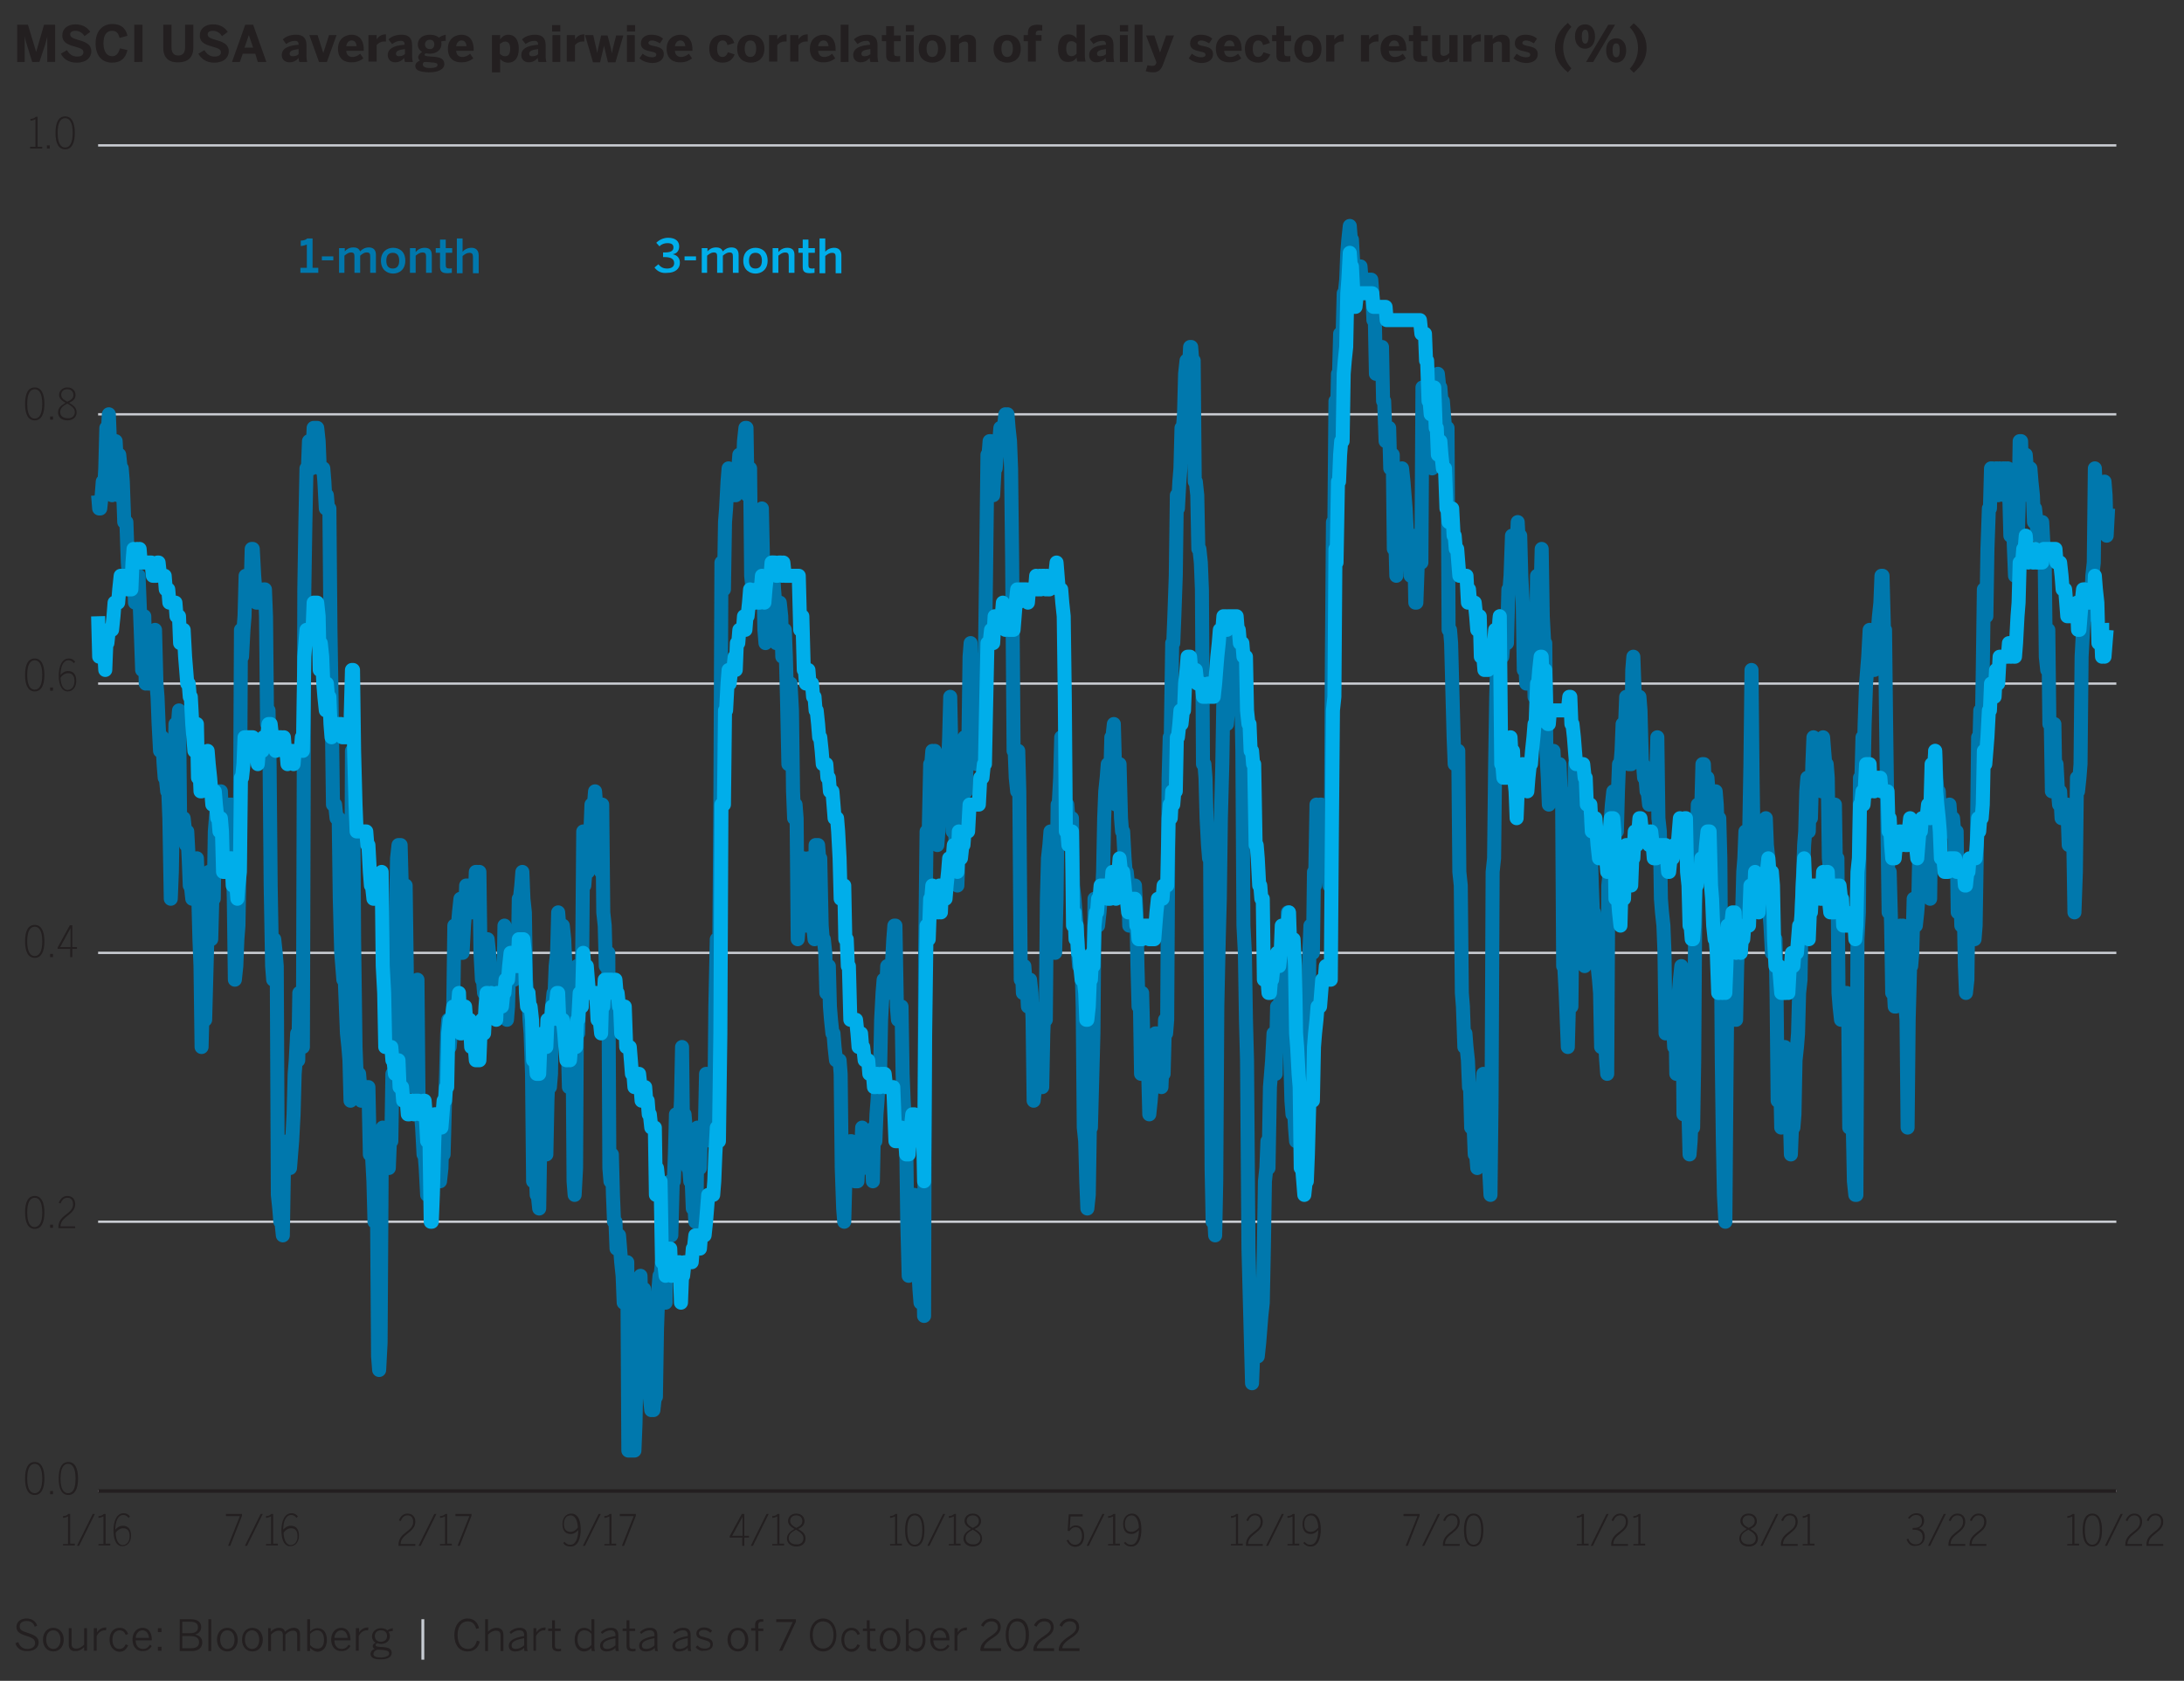 <?xml version="1.0" encoding="utf-8"?>
<!-- Generator: Adobe Illustrator 25.4.8, SVG Export Plug-In . SVG Version: 6.00 Build 0)  -->
<svg version="1.1" id="Layer_1" xmlns="http://www.w3.org/2000/svg" xmlns:xlink="http://www.w3.org/1999/xlink" x="0px" y="0px"
	 width="610px" height="469.4px" viewBox="0 0 610 469.4" style="enable-background:new 0 0 610 469.4;" xml:space="preserve">
<rect x="0" y="0" width="610" height="469.4" fill="#333333" stroke="none"/>
<style type="text/css">
	.st0{fill:#231F20;}
	.st1{fill:none;stroke:#C9CCD2;stroke-width:0.652;stroke-linejoin:round;stroke-miterlimit:1.5;}
	.st2{fill:none;stroke:#0078AD;stroke-width:3.915;stroke-linejoin:round;stroke-miterlimit:1.5;}
	.st3{fill:none;stroke:#00AEEA;stroke-width:3.915;stroke-linejoin:round;stroke-miterlimit:1.5;}
	.st4{fill:#FFFFFF;}
	.st5{fill:none;stroke:#231F20;stroke-width:0.979;stroke-miterlimit:10;}
	.st6{fill:#0078AD;}
	.st7{fill:#00AEEA;}
	.st8{fill:#C7CCD3;}
</style>
<g>
	<path class="st0" d="M4.8,17.3V6.9h3l2.3,7.6h0l2.2-7.6h3.1v10.4h-2.2v-7.1h0c-0.2,0.9-0.4,1.6-0.6,2.3l-1.6,4.8H9l-1.5-4.8
		c-0.2-0.8-0.4-1.2-0.6-2.4h0v7.2H4.8z"/>
	<path class="st0" d="M17,15l1.7-1c0.6,1.1,1.6,1.8,2.8,1.8c1.1,0,1.8-0.4,1.8-1.2c0-0.8-0.7-1.1-2.1-1.5c-1.8-0.5-3.8-1-3.8-3.2
		c0-1.9,1.5-3.1,3.7-3.1c2.1,0,3.4,1,4.1,2.1l-1.6,1.2c-0.5-0.9-1.5-1.5-2.5-1.5c-1,0-1.5,0.4-1.5,1c0,0.8,0.8,1.1,2.1,1.5
		c1.8,0.5,3.8,1.1,3.8,3.2c0,1.7-1.3,3.2-4.1,3.2C19.1,17.5,17.7,16.4,17,15z"/>
	<path class="st0" d="M26.7,12.1c0-3.6,2.1-5.4,4.7-5.4c2.6,0,3.8,1.4,4.2,3.3l-2.2,0.6c-0.3-1.2-0.8-2-2.1-2
		c-1.6,0-2.4,1.3-2.4,3.5c0,2.2,0.9,3.6,2.4,3.6c1.2,0,1.8-0.8,2.2-2.2l2.1,0.5c-0.5,2.1-1.7,3.5-4.3,3.5
		C28.7,17.5,26.7,15.8,26.7,12.1z"/>
	<path class="st0" d="M37.5,17.3V6.9h2.3v10.4H37.5z"/>
	<path class="st0" d="M45.6,13.3V6.9h2.3v6.3c0,1.5,0.6,2.3,1.9,2.3c1.3,0,1.9-0.8,1.9-2.3V6.9H54v6.4c0,2.5-1.3,4.1-4.2,4.1
		C46.9,17.5,45.6,15.9,45.6,13.3z"/>
	<path class="st0" d="M55.4,15l1.7-1c0.6,1.1,1.6,1.8,2.8,1.8c1.1,0,1.8-0.4,1.8-1.2c0-0.8-0.7-1.1-2.1-1.5c-1.8-0.5-3.8-1-3.8-3.2
		c0-1.9,1.5-3.1,3.7-3.1c2.1,0,3.4,1,4.1,2.1l-1.6,1.2c-0.5-0.9-1.5-1.5-2.5-1.5c-1,0-1.5,0.4-1.5,1c0,0.8,0.8,1.1,2.1,1.5
		c1.8,0.5,3.8,1.1,3.8,3.2c0,1.7-1.3,3.2-4.1,3.2C57.6,17.5,56.2,16.4,55.4,15z"/>
	<path class="st0" d="M64.8,17.3l3.7-10.4h2.2l3.7,10.4H72L71.3,15h-3.5l-0.8,2.3H64.8z M68.3,13.3h2.4l-1.2-3.5h0L68.3,13.3z"/>
	<path class="st0" d="M78.7,15.4c0-1.7,1.5-2.7,4.7-2.9v-0.2c0-0.5-0.3-0.9-1-0.9c-1,0-1.8,0.4-2.5,0.9L79,11
		c0.7-0.7,1.9-1.3,3.7-1.3c2,0,2.9,1,2.9,2.9v2.9c0,0.9,0.1,1.4,0.2,1.8h-2.2c-0.1-0.3-0.2-0.7-0.2-1.1c-0.7,0.8-1.5,1.2-2.6,1.2
		C79.7,17.4,78.7,16.7,78.7,15.4z M83.4,15.1v-1.4c-1.8,0.2-2.5,0.6-2.5,1.3c0,0.5,0.3,0.7,0.8,0.7C82.5,15.7,83.1,15.5,83.4,15.1z"
		/>
	<path class="st0" d="M89.1,17.3l-2.7-7.5h2.3l1.6,5h0l1.6-5H94l-2.7,7.5H89.1z"/>
	<path class="st0" d="M94.4,13.6c0-2.9,2.2-3.9,3.8-3.9c1.5,0,3.4,0.8,3.4,4.2v0.3h-4.9c0.1,1.2,0.8,1.7,1.7,1.7
		c0.9,0,1.7-0.4,2.2-0.9l0.9,1.3c-0.9,0.7-1.9,1.1-3.2,1.1C96.3,17.5,94.4,16.5,94.4,13.6z M99.6,12.9c-0.1-1.1-0.6-1.6-1.4-1.6
		c-0.7,0-1.3,0.5-1.5,1.6H99.6z"/>
	<path class="st0" d="M102.9,17.3V9.8h2.3v1.2h0c0.4-0.6,1.1-1.4,2.5-1.4h0.1l0,2c-0.1,0-0.4,0-0.6,0c-0.9,0-1.6,0.5-2,1v4.6H102.9z
		"/>
	<path class="st0" d="M108.3,15.4c0-1.7,1.5-2.7,4.7-2.9v-0.2c0-0.5-0.3-0.9-1-0.9c-1,0-1.8,0.4-2.5,0.9l-1-1.3
		c0.7-0.7,1.9-1.3,3.7-1.3c2,0,2.9,1,2.9,2.9v2.9c0,0.9,0.1,1.4,0.2,1.8h-2.2c-0.1-0.3-0.2-0.7-0.2-1.1c-0.7,0.8-1.5,1.2-2.6,1.2
		C109.3,17.4,108.3,16.7,108.3,15.4z M113.1,15.1v-1.4c-1.8,0.2-2.5,0.6-2.5,1.3c0,0.5,0.3,0.7,0.8,0.7
		C112.1,15.7,112.7,15.5,113.1,15.1z"/>
	<path class="st0" d="M116,18.4c0-0.7,0.6-1.2,1.3-1.5c-0.3-0.2-0.5-0.5-0.5-0.9c0-0.6,0.5-1.1,1.1-1.5c-0.8-0.5-1.2-1.2-1.2-2.1
		c0-1.5,1.2-2.7,3.4-2.7c1.1,0,1.9,0.3,2.5,0.8c0.5-0.4,1.3-0.7,1.9-0.8v1.7c-0.3,0-0.7,0-1.3,0.2c0.1,0.2,0.1,0.4,0.1,0.7
		c0,1.5-1.2,2.7-3.3,2.7c-0.4,0-0.8-0.1-1.1-0.1c-0.2,0.1-0.3,0.2-0.3,0.4c0,0.3,0.3,0.3,0.8,0.4l1.1,0.1c2.6,0.1,3.6,0.7,3.6,2.1
		c0,1.5-1.8,2.3-4.3,2.3C116.9,20.1,116,19.5,116,18.4z M122.2,18.2c0-0.5-0.2-0.7-2-0.8l-1.2-0.1c-0.2,0-0.3,0-0.5,0
		c-0.3,0.2-0.4,0.4-0.4,0.7c0,0.6,0.6,1,2.1,1C121.4,19,122.2,18.7,122.2,18.2z M121.3,12.4c0-0.8-0.4-1.3-1.3-1.3
		c-0.8,0-1.3,0.6-1.3,1.3s0.5,1.3,1.3,1.3C120.8,13.8,121.3,13.2,121.3,12.4z"/>
	<path class="st0" d="M125.1,13.6c0-2.9,2.2-3.9,3.8-3.9c1.5,0,3.4,0.8,3.4,4.2v0.3h-4.9c0.1,1.2,0.8,1.7,1.7,1.7
		c0.9,0,1.7-0.4,2.2-0.9l0.9,1.3c-0.9,0.7-1.9,1.1-3.2,1.1C127,17.5,125.1,16.5,125.1,13.6z M130.3,12.9c-0.1-1.1-0.6-1.6-1.4-1.6
		c-0.7,0-1.3,0.5-1.5,1.6H130.3z"/>
	<path class="st0" d="M137.4,20.1V9.8h2.3V11c0.5-0.7,1.2-1.3,2.3-1.3c1.7,0,2.9,1.3,2.9,3.9c0,2.6-1.2,3.9-2.9,3.9
		c-1,0-1.7-0.4-2.3-1v3.7H137.4z M142.5,13.6c0-1.2-0.4-2-1.4-2c-0.6,0-1.1,0.4-1.5,0.7V15c0.5,0.5,0.9,0.7,1.5,0.7
		C142.1,15.7,142.5,14.9,142.5,13.6z"/>
	<path class="st0" d="M145.6,15.4c0-1.7,1.5-2.7,4.7-2.9v-0.2c0-0.5-0.3-0.9-1-0.9c-1,0-1.8,0.4-2.5,0.9l-1-1.3
		c0.7-0.7,1.9-1.3,3.7-1.3c2,0,2.9,1,2.9,2.9v2.9c0,0.9,0.1,1.4,0.2,1.8h-2.2c-0.1-0.3-0.2-0.7-0.2-1.1c-0.7,0.8-1.5,1.2-2.6,1.2
		C146.6,17.4,145.6,16.7,145.6,15.4z M150.3,15.1v-1.4c-1.8,0.2-2.5,0.6-2.5,1.3c0,0.5,0.3,0.7,0.8,0.7
		C149.4,15.7,150,15.5,150.3,15.1z"/>
	<path class="st0" d="M154.2,8.8V7h2.3v1.8H154.2z M154.3,17.3V9.8h2.2v7.5H154.3z"/>
	<path class="st0" d="M158.3,17.3V9.8h2.3v1.2h0c0.4-0.6,1.1-1.4,2.5-1.4h0.1l0,2c-0.1,0-0.4,0-0.6,0c-0.9,0-1.6,0.5-2,1v4.6H158.3z
		"/>
	<path class="st0" d="M165.6,17.3l-2.2-7.5h2.3l0.6,2.7c0.2,0.8,0.3,1.3,0.5,2.3h0c0.2-1,0.3-1.5,0.5-2.3l0.6-2.6h1.8l0.7,2.7
		c0.2,0.8,0.3,1.3,0.5,2.3h0c0.2-1,0.3-1.5,0.5-2.3l0.7-2.7h2l-2.2,7.5h-2.1l-1.1-4.6h0l-1.1,4.6H165.6z"/>
	<path class="st0" d="M175.1,8.8V7h2.3v1.8H175.1z M175.1,17.3V9.8h2.2v7.5H175.1z"/>
	<path class="st0" d="M178.6,16.3l0.9-1.3c0.7,0.6,1.7,1,2.6,1c0.7,0,1.2-0.2,1.2-0.7c0-0.5-0.4-0.7-1.4-0.9
		c-1.4-0.3-2.9-0.6-2.9-2.3c0-1.5,1.2-2.4,2.9-2.4c1.5,0,2.5,0.4,3.3,1.1l-0.9,1.3c-0.8-0.5-1.5-0.8-2.2-0.8c-0.6,0-1,0.3-1,0.7
		c0,0.4,0.4,0.6,1.3,0.8c1.5,0.3,3,0.6,3,2.3c0,1.8-1.6,2.5-3.3,2.5C180.5,17.5,179.4,17,178.6,16.3z"/>
	<path class="st0" d="M186.2,13.6c0-2.9,2.2-3.9,3.8-3.9c1.5,0,3.4,0.8,3.4,4.2v0.3h-4.9c0.1,1.2,0.8,1.7,1.7,1.7
		c0.9,0,1.7-0.4,2.2-0.9l0.9,1.3c-0.9,0.7-1.9,1.1-3.2,1.1C188.1,17.5,186.2,16.5,186.2,13.6z M191.4,12.9c-0.1-1.1-0.6-1.6-1.4-1.6
		c-0.7,0-1.3,0.5-1.5,1.6H191.4z"/>
	<path class="st0" d="M198.1,13.6c0-3,2.1-3.9,3.8-3.9c2,0,2.8,1.1,3.2,2.3l-1.9,0.6c-0.3-1-0.7-1.3-1.4-1.3c-0.9,0-1.5,0.8-1.5,2.3
		c0,1.3,0.4,2.3,1.5,2.3c0.6,0,1.1-0.3,1.5-1.3l1.9,0.6c-0.5,1.2-1.4,2.3-3.4,2.3C200,17.5,198.1,16.5,198.1,13.6z"/>
	<path class="st0" d="M205.9,13.6c0-2.9,2-3.9,3.8-3.9c1.8,0,3.8,1,3.8,3.9c0,2.9-2,3.9-3.8,3.9C207.9,17.5,205.9,16.5,205.9,13.6z
		 M211.2,13.6c0-1.2-0.4-2.3-1.6-2.3c-1.1,0-1.6,0.9-1.6,2.3c0,1.2,0.4,2.3,1.6,2.3C210.7,15.9,211.2,15,211.2,13.6z"/>
	<path class="st0" d="M214.8,17.3V9.8h2.3v1.2h0c0.4-0.6,1.1-1.4,2.5-1.4h0.1l0,2c-0.1,0-0.4,0-0.6,0c-0.9,0-1.6,0.5-2,1v4.6H214.8z
		"/>
	<path class="st0" d="M220.7,17.3V9.8h2.3v1.2h0c0.4-0.6,1.1-1.4,2.5-1.4h0.1l0,2c-0.1,0-0.4,0-0.6,0c-0.9,0-1.6,0.5-2,1v4.6H220.7z
		"/>
	<path class="st0" d="M226.2,13.6c0-2.9,2.2-3.9,3.8-3.9c1.5,0,3.4,0.8,3.4,4.2v0.3h-4.9c0.1,1.2,0.8,1.7,1.7,1.7
		c0.9,0,1.7-0.4,2.2-0.9l0.9,1.3c-0.9,0.7-1.9,1.1-3.2,1.1C228.1,17.5,226.2,16.5,226.2,13.6z M231.4,12.9c-0.1-1.1-0.6-1.6-1.4-1.6
		c-0.7,0-1.3,0.5-1.5,1.6H231.4z"/>
	<path class="st0" d="M234.8,17.3V6.9h2.2v10.4H234.8z"/>
	<path class="st0" d="M238.3,15.4c0-1.7,1.5-2.7,4.7-2.9v-0.2c0-0.5-0.3-0.9-1-0.9c-1,0-1.8,0.4-2.5,0.9l-1-1.3
		c0.7-0.7,1.9-1.3,3.7-1.3c2,0,2.9,1,2.9,2.9v2.9c0,0.9,0.1,1.4,0.2,1.8h-2.2c-0.1-0.3-0.2-0.7-0.2-1.1c-0.7,0.8-1.5,1.2-2.6,1.2
		C239.3,17.4,238.3,16.7,238.3,15.4z M243.1,15.1v-1.4c-1.8,0.2-2.5,0.6-2.5,1.3c0,0.5,0.3,0.7,0.8,0.7
		C242.1,15.7,242.7,15.5,243.1,15.1z"/>
	<path class="st0" d="M247.5,15.2v-3.7h-1.2V9.8h1.2V7.3h2.2v2.6h1.9v1.6h-1.9v3.2c0,0.8,0.2,1,1,1c0.3,0,0.6,0,0.7-0.1v1.6
		c-0.2,0-1,0.1-1.5,0.1C247.8,17.4,247.5,16.6,247.5,15.2z"/>
	<path class="st0" d="M253,8.8V7h2.3v1.8H253z M253,17.3V9.8h2.2v7.5H253z"/>
	<path class="st0" d="M256.6,13.6c0-2.9,2-3.9,3.8-3.9c1.8,0,3.8,1,3.8,3.9c0,2.9-2,3.9-3.8,3.9C258.6,17.5,256.6,16.5,256.6,13.6z
		 M262,13.6c0-1.2-0.4-2.3-1.6-2.3c-1.1,0-1.6,0.9-1.6,2.3c0,1.2,0.4,2.3,1.6,2.3C261.5,15.9,262,15,262,13.6z"/>
	<path class="st0" d="M265.5,17.3V9.8h2.3V11c0.4-0.6,1.3-1.3,2.6-1.3c1.3,0,2.2,0.6,2.2,2.2v5.4h-2.2v-4.7c0-0.7-0.3-1-0.9-1
		c-0.6,0-1.1,0.3-1.6,0.7v5H265.5z"/>
	<path class="st0" d="M277.5,13.6c0-2.9,2-3.9,3.8-3.9c1.8,0,3.8,1,3.8,3.9c0,2.9-2,3.9-3.8,3.9C279.6,17.5,277.5,16.5,277.5,13.6z
		 M282.9,13.6c0-1.2-0.4-2.3-1.6-2.3c-1.1,0-1.6,0.9-1.6,2.3c0,1.2,0.4,2.3,1.6,2.3C282.4,15.9,282.9,15,282.9,13.6z"/>
	<path class="st0" d="M287.1,17.3v-5.8h-1.2V9.8h1.2V9.3c0-1.2,0.4-2.4,2.6-2.4c0.4,0,1.2,0.1,1.4,0.1v1.6c-0.1,0-0.4-0.1-0.7-0.1
		c-0.5,0-1.1,0.1-1.1,0.9v0.4h1.6v1.6h-1.6v5.8H287.1z"/>
	<path class="st0" d="M295.5,13.6c0-2.6,1.2-4,2.9-4c1,0,1.7,0.4,2.3,1.1V6.9h2.3v8.5c0,0.9,0.1,1.4,0.2,1.8h-2.3
		c-0.1-0.2-0.2-0.7-0.2-1.1c-0.5,0.7-1.2,1.2-2.3,1.2C296.7,17.4,295.5,16.2,295.5,13.6z M300.7,15v-2.8c-0.5-0.5-0.9-0.7-1.5-0.7
		c-0.9,0-1.4,0.7-1.4,2.1c0,1.2,0.4,2.1,1.5,2.1C299.8,15.7,300.3,15.4,300.7,15z"/>
	<path class="st0" d="M304.2,15.4c0-1.7,1.5-2.7,4.7-2.9v-0.2c0-0.5-0.3-0.9-1-0.9c-1,0-1.8,0.4-2.5,0.9l-1-1.3
		c0.7-0.7,1.9-1.3,3.7-1.3c2,0,2.9,1,2.9,2.9v2.9c0,0.9,0.1,1.4,0.2,1.8h-2.2c-0.1-0.3-0.2-0.7-0.2-1.1c-0.7,0.8-1.5,1.2-2.6,1.2
		C305.1,17.4,304.2,16.7,304.2,15.4z M308.9,15.1v-1.4c-1.8,0.2-2.5,0.6-2.5,1.3c0,0.5,0.3,0.7,0.8,0.7
		C308,15.7,308.5,15.5,308.9,15.1z"/>
	<path class="st0" d="M312.8,8.8V7h2.3v1.8H312.8z M312.8,17.3V9.8h2.2v7.5H312.8z"/>
	<path class="st0" d="M316.9,17.3V6.9h2.2v10.4H316.9z"/>
	<path class="st0" d="M320,19.9l0.5-1.7c0.2,0.1,0.7,0.2,1.4,0.2c0.5,0,0.8-0.2,1-0.6l0.1-0.4l-2.9-7.5h2.3l1.6,4.8h0l1.7-4.8h2.2
		l-3.1,8.2c-0.5,1.3-1.2,2.1-2.7,2.1C321,20.2,320.4,20,320,19.9z"/>
	<path class="st0" d="M332,16.3l0.9-1.3c0.7,0.6,1.7,1,2.6,1c0.7,0,1.2-0.2,1.2-0.7c0-0.5-0.4-0.7-1.4-0.9c-1.4-0.3-2.9-0.6-2.9-2.3
		c0-1.5,1.2-2.4,2.9-2.4c1.5,0,2.5,0.4,3.3,1.1l-0.9,1.3c-0.8-0.5-1.5-0.8-2.2-0.8c-0.6,0-1,0.3-1,0.7c0,0.4,0.4,0.6,1.3,0.8
		c1.5,0.3,3,0.6,3,2.3c0,1.8-1.6,2.5-3.3,2.5C333.9,17.5,332.8,17,332,16.3z"/>
	<path class="st0" d="M339.6,13.6c0-2.9,2.2-3.9,3.8-3.9s3.4,0.8,3.4,4.2v0.3h-4.9c0.1,1.2,0.8,1.7,1.7,1.7c0.9,0,1.7-0.4,2.2-0.9
		l0.9,1.3c-0.9,0.7-1.9,1.1-3.2,1.1C341.5,17.5,339.6,16.5,339.6,13.6z M344.8,12.9c-0.1-1.1-0.6-1.6-1.4-1.6
		c-0.7,0-1.3,0.5-1.5,1.6H344.8z"/>
	<path class="st0" d="M347.7,13.6c0-3,2.1-3.9,3.8-3.9c2,0,2.8,1.1,3.2,2.3l-1.9,0.6c-0.3-1-0.7-1.3-1.4-1.3c-0.9,0-1.5,0.8-1.5,2.3
		c0,1.3,0.4,2.3,1.5,2.3c0.6,0,1.1-0.3,1.5-1.3l1.9,0.6c-0.5,1.2-1.4,2.3-3.4,2.3C349.6,17.5,347.7,16.5,347.7,13.6z"/>
	<path class="st0" d="M356.5,15.2v-3.7h-1.2V9.8h1.2V7.3h2.2v2.6h1.9v1.6h-1.9v3.2c0,0.8,0.2,1,1,1c0.3,0,0.6,0,0.7-0.1v1.6
		c-0.2,0-1,0.1-1.5,0.1C356.8,17.4,356.5,16.6,356.5,15.2z"/>
	<path class="st0" d="M361.5,13.6c0-2.9,2-3.9,3.8-3.9c1.8,0,3.8,1,3.8,3.9c0,2.9-2,3.9-3.8,3.9S361.5,16.5,361.5,13.6z M366.8,13.6
		c0-1.2-0.4-2.3-1.6-2.3c-1.1,0-1.6,0.9-1.6,2.3c0,1.2,0.4,2.3,1.6,2.3C366.3,15.9,366.8,15,366.8,13.6z"/>
	<path class="st0" d="M370.4,17.3V9.8h2.3v1.2h0c0.4-0.6,1.1-1.4,2.5-1.4h0.1l0,2c-0.1,0-0.4,0-0.6,0c-0.9,0-1.6,0.5-2,1v4.6H370.4z
		"/>
	<path class="st0" d="M380.1,17.3V9.8h2.3v1.2h0c0.4-0.6,1.1-1.4,2.5-1.4h0.1l0,2c-0.1,0-0.4,0-0.6,0c-0.9,0-1.6,0.5-2,1v4.6H380.1z
		"/>
	<path class="st0" d="M385.6,13.6c0-2.9,2.2-3.9,3.8-3.9s3.4,0.8,3.4,4.2v0.3h-4.9c0.1,1.2,0.8,1.7,1.7,1.7c0.9,0,1.7-0.4,2.2-0.9
		l0.9,1.3c-0.9,0.7-1.9,1.1-3.2,1.1C387.5,17.5,385.6,16.5,385.6,13.6z M390.8,12.9c-0.1-1.1-0.6-1.6-1.4-1.6
		c-0.7,0-1.3,0.5-1.5,1.6H390.8z"/>
	<path class="st0" d="M394.7,15.2v-3.7h-1.2V9.8h1.2V7.3h2.2v2.6h1.9v1.6h-1.9v3.2c0,0.8,0.2,1,1,1c0.3,0,0.6,0,0.7-0.1v1.6
		c-0.2,0-1,0.1-1.5,0.1C395,17.4,394.7,16.6,394.7,15.2z"/>
	<path class="st0" d="M400,15.3V9.8h2.3v4.8c0,0.7,0.3,1,0.9,1c0.6,0,1.1-0.3,1.6-0.8V9.8h2.3v7.5h-2.3v-1.2
		c-0.4,0.6-1.3,1.3-2.6,1.3C400.9,17.5,400,16.8,400,15.3z"/>
	<path class="st0" d="M408.7,17.3V9.8h2.3v1.2h0c0.4-0.6,1.1-1.4,2.5-1.4h0.1l0,2c-0.1,0-0.4,0-0.6,0c-0.9,0-1.6,0.5-2,1v4.6H408.7z
		"/>
	<path class="st0" d="M414.6,17.3V9.8h2.3V11c0.4-0.6,1.3-1.3,2.6-1.3c1.3,0,2.2,0.6,2.2,2.2v5.4h-2.2v-4.7c0-0.7-0.3-1-0.9-1
		c-0.6,0-1.1,0.3-1.6,0.7v5H414.6z"/>
	<path class="st0" d="M422.7,16.3l0.9-1.3c0.7,0.6,1.7,1,2.6,1c0.7,0,1.2-0.2,1.2-0.7c0-0.5-0.4-0.7-1.4-0.9
		c-1.4-0.3-2.9-0.6-2.9-2.3c0-1.5,1.2-2.4,2.9-2.4c1.5,0,2.5,0.4,3.3,1.1l-0.9,1.3c-0.8-0.5-1.5-0.8-2.2-0.8c-0.6,0-1,0.3-1,0.7
		c0,0.4,0.4,0.6,1.3,0.8c1.5,0.3,3,0.6,3,2.3c0,1.8-1.6,2.5-3.3,2.5C424.6,17.5,423.5,17,422.7,16.3z"/>
	<path class="st0" d="M437.9,20.2c-2.3-1.9-3.6-4-3.6-6.9s1.3-4.9,3.6-6.9l1,1.1c-1.4,1.5-2.3,3.5-2.3,5.8c0,2.3,0.9,4.3,2.3,5.8
		L437.9,20.2z"/>
	<path class="st0" d="M439.9,10.2c0-2.1,1.1-3.4,2.8-3.4c1.7,0,2.8,1.3,2.8,3.4c0,2-1.1,3.4-2.8,3.4C441,13.6,439.9,12.2,439.9,10.2
		z M443.7,10.2c0-1.2-0.3-1.9-0.9-1.9c-0.7,0-1,0.7-1,1.9c0,1.2,0.3,2,1,2C443.4,12.1,443.7,11.4,443.7,10.2z M443,17.3l6.2-10.4
		h1.9L445,17.3H443z M448.6,14.1c0-2.1,1.1-3.4,2.8-3.4c1.7,0,2.8,1.3,2.8,3.4c0,2-1.1,3.4-2.8,3.4S448.6,16.1,448.6,14.1z
		 M452.4,14c0-1.2-0.3-1.9-1-1.9c-0.7,0-1,0.7-1,1.9c0,1.2,0.3,2,1,2C452.1,16,452.4,15.3,452.4,14z"/>
	<path class="st0" d="M455.2,19.2c1.4-1.5,2.3-3.5,2.3-5.8c0-2.3-0.9-4.3-2.3-5.8l1.1-1.1c2.3,1.9,3.6,4,3.6,6.9s-1.3,4.9-3.6,6.9
		L455.2,19.2z"/>
</g>
<path class="st1" d="M27.4,40.6h563.7 M27.4,115.7h563.7 M27.4,190.9h563.7 M27.4,266.1h563.7 M27.4,341.2h563.7 M27.4,416.4h563.7"
	/>
<polyline class="st2" points="27.4,138.3 27.7,142 28,142 28.4,138.3 28.7,134.5 29,138.3 29.4,130.8 29.7,119.5 30,123.2 
	30.4,115.7 30.7,123.2 31,134.5 31.3,138.3 31.7,127 32,127 32.3,123.2 32.7,130.8 33,138.3 33.3,127 33.7,130.8 34,130.8 
	34.3,134.5 34.7,145.8 35,145.8 35.3,145.8 35.7,157.1 36,160.8 36.3,157.1 36.7,157.1 37,157.1 37.3,157.1 37.7,168.3 38,164.6 
	38.3,164.6 38.7,160.8 39,168.3 39.3,175.9 39.7,187.1 40,187.1 40.3,172.1 40.7,190.9 41,187.1 41.3,190.9 41.7,190.9 42,187.1 
	42.3,183.4 42.7,187.1 43,179.6 43.3,175.9 43.7,190.9 44,194.6 44.3,202.2 44.7,209.7 45,205.9 45.3,205.9 45.7,213.4 46,217.2 
	46.3,217.2 46.7,221 47,221 47.3,228.5 47.7,251 48,243.5 48.3,224.7 48.7,221 49,202.2 49.3,202.2 49.7,202.2 50,198.4 50.3,228.5 
	50.7,228.5 51,232.2 51.3,228.5 51.7,232.2 52,236 52.3,232.2 52.7,239.7 53,247.3 53.3,247.3 53.7,251 54,251 54.3,251 54.7,243.5 
	55,239.7 55.3,247.3 55.7,262.3 56,269.8 56.3,292.4 56.7,277.3 57,269.8 57.3,284.8 57.7,269.8 58,258.5 58.3,243.5 58.7,262.3 
	59,262.3 59.3,251 59.7,251 60,232.2 60.3,228.5 60.7,224.7 61,221 61.3,224.7 61.7,221 62,228.5 62.3,239.7 62.7,232.2 63,239.7 
	63.3,232.2 63.7,224.7 64,228.5 64.3,224.7 64.7,224.7 65,239.7 65.3,251 65.6,273.6 66,269.8 66.3,262.3 66.6,258.5 67,236 
	67.3,175.9 67.6,183.4 68,175.9 68.3,172.1 68.6,160.8 69,160.8 69.3,164.6 69.6,164.6 70,164.6 70.3,153.3 70.6,153.3 71,160.8 
	71.3,164.6 71.6,168.3 72,168.3 72.3,168.3 72.6,168.3 73,168.3 73.3,168.3 73.6,164.6 74,164.6 74.3,172.1 74.6,202.2 75,198.4 
	75.3,213.4 75.6,247.3 76,269.8 76.3,273.6 76.6,262.3 77,266.1 77.3,269.8 77.6,333.7 78,337.5 78.3,341.2 78.6,341.2 79,345 
	79.3,326.2 79.6,326.2 80,322.4 80.3,318.7 80.6,318.7 81,326.2 81.3,322.4 81.6,318.7 82,311.2 82.3,299.9 82.6,296.1 83,288.6 
	83.3,296.1 83.6,277.3 84,281.1 84.3,284.8 84.6,292.4 85,164.6 85.3,145.8 85.6,130.8 86,130.8 86.3,123.2 86.6,127 87,130.8 
	87.3,127 87.6,119.5 88,119.5 88.3,119.5 88.6,119.5 89,123.2 89.3,130.8 89.6,130.8 90,130.8 90.3,130.8 90.6,134.5 91,142 
	91.3,138.3 91.6,142 92,142 92.3,175.9 92.6,194.6 93,224.7 93.3,224.7 93.6,224.7 94,228.5 94.3,228.5 94.6,228.5 94.9,251 
	95.3,266.1 95.6,269.8 95.9,273.6 96.3,273.6 96.6,281.1 96.9,288.6 97.3,292.4 97.6,296.1 97.9,307.4 98.3,209.7 98.6,209.7 
	98.9,262.3 99.3,292.4 99.6,299.9 99.9,299.9 100.3,299.9 100.6,303.6 100.9,307.4 101.3,303.6 101.6,303.6 101.9,303.6 
	102.3,303.6 102.6,303.6 102.9,303.6 103.3,322.4 103.6,322.4 103.9,322.4 104.3,329.9 104.6,341.2 104.9,333.7 105.3,337.5 
	105.6,378.8 105.9,382.6 106.3,375 106.6,326.2 106.9,314.9 107.3,322.4 107.6,322.4 107.9,318.7 108.3,318.7 108.6,326.2 
	108.9,318.7 109.3,318.7 109.6,299.9 109.9,299.9 110.3,299.9 110.6,254.8 110.9,239.7 111.3,236 111.6,236 111.9,236 112.3,251 
	112.6,254.8 112.9,254.8 113.3,247.3 113.6,269.8 113.9,303.6 114.3,296.1 114.6,288.6 114.9,284.8 115.3,281.1 115.6,281.1 
	115.9,277.3 116.3,277.3 116.6,273.6 116.9,307.4 117.3,307.4 117.6,311.2 117.9,314.9 118.3,322.4 118.6,322.4 118.9,326.2 
	119.3,333.7 119.6,326.2 119.9,318.7 120.3,322.4 120.6,322.4 120.9,311.2 121.3,311.2 121.6,314.9 121.9,311.2 122.3,322.4 
	122.6,322.4 122.9,329.9 123.3,326.2 123.6,314.9 123.9,322.4 124.3,307.4 124.6,299.9 124.9,288.6 125.2,284.8 125.6,292.4 
	125.9,288.6 126.2,284.8 126.6,281.1 126.9,258.5 127.2,258.5 127.6,262.3 127.9,258.5 128.2,254.8 128.6,251 128.9,266.1 
	129.2,266.1 129.6,258.5 129.9,254.8 130.2,247.3 130.6,247.3 130.9,254.8 131.2,254.8 131.6,254.8 131.9,254.8 132.2,254.8 
	132.6,251 132.9,243.5 133.2,243.5 133.6,251 133.9,243.5 134.2,266.1 134.6,273.6 134.9,273.6 135.2,277.3 135.6,277.3 
	135.9,269.8 136.2,262.3 136.6,266.1 136.9,269.8 137.2,273.6 137.6,277.3 137.9,273.6 138.2,273.6 138.6,281.1 138.9,277.3 
	139.2,277.3 139.6,277.3 139.9,277.3 140.2,277.3 140.6,277.3 140.9,258.5 141.2,269.8 141.6,284.8 141.9,281.1 142.2,269.8 
	142.6,262.3 142.9,262.3 143.2,266.1 143.6,273.6 143.9,269.8 144.2,269.8 144.6,269.8 144.9,251 145.2,251 145.6,247.3 
	145.9,243.5 146.2,251 146.6,254.8 146.9,273.6 147.2,277.3 147.6,277.3 147.9,284.8 148.2,288.6 148.6,299.9 148.9,329.9 
	149.2,314.9 149.6,326.2 149.9,333.7 150.2,333.7 150.6,337.5 150.9,318.7 151.2,314.9 151.6,299.9 151.9,299.9 152.2,318.7 
	152.6,322.4 152.9,307.4 153.2,299.9 153.6,303.6 153.9,299.9 154.2,281.1 154.6,277.3 154.9,277.3 155.2,269.8 155.6,266.1 
	155.9,254.8 156.2,258.5 156.6,266.1 156.9,258.5 157.2,258.5 157.6,262.3 157.9,269.8 158.2,284.8 158.5,288.6 158.9,303.6 
	159.2,303.6 159.5,296.1 159.9,288.6 160.2,329.9 160.5,333.7 160.9,326.2 161.2,269.8 161.5,288.6 161.9,269.8 162.2,277.3 
	162.5,281.1 162.9,232.2 163.2,247.3 163.5,243.5 163.9,236 164.2,243.5 164.5,239.7 164.9,232.2 165.2,224.7 165.5,224.7 
	165.9,224.7 166.2,221 166.5,224.7 166.9,232.2 167.2,232.2 167.5,236 167.9,243.5 168.2,224.7 168.5,254.8 168.9,258.5 
	169.2,269.8 169.5,266.1 169.9,266.1 170.2,326.2 170.5,329.9 170.9,322.4 171.2,333.7 171.5,341.2 171.9,341.2 172.2,348.7 
	172.5,348.7 172.9,345 173.2,348.7 173.5,352.5 173.9,356.3 174.2,363.8 174.5,356.3 174.9,352.5 175.2,352.5 175.5,405.1 
	175.9,405.1 176.2,405.1 176.5,405.1 176.9,405.1 177.2,405.1 177.5,397.6 177.9,375 178.2,386.3 178.5,367.5 178.9,356.3 
	179.2,367.5 179.5,360 179.9,360 180.2,363.8 180.5,371.3 180.9,371.3 181.2,382.6 181.5,390.1 181.9,393.8 182.2,390.1 
	182.5,393.8 182.9,390.1 183.2,390.1 183.5,371.3 183.9,360 184.2,356.3 184.5,356.3 184.9,352.5 185.2,356.3 185.5,352.5 
	185.9,363.8 186.2,337.5 186.5,341.2 186.9,333.7 187.2,329.9 187.5,345 187.9,329.9 188.2,329.9 188.5,322.4 188.8,311.2 
	189.2,311.2 189.5,314.9 189.8,314.9 190.2,307.4 190.5,292.4 190.8,318.7 191.2,311.2 191.5,314.9 191.8,318.7 192.2,326.2 
	192.5,326.2 192.8,329.9 193.2,329.9 193.5,337.5 193.8,333.7 194.2,341.2 194.5,341.2 194.8,314.9 195.2,326.2 195.5,326.2 
	195.8,314.9 196.2,318.7 196.5,314.9 196.8,318.7 197.2,299.9 197.5,299.9 197.8,307.4 198.2,299.9 198.5,314.9 198.8,318.7 
	199.2,318.7 199.5,311.2 199.8,281.1 200.2,262.3 200.5,269.8 200.8,277.3 201.2,224.7 201.5,157.1 201.8,164.6 202.2,164.6 
	202.5,145.8 202.8,142 203.2,134.5 203.5,130.8 203.8,134.5 204.2,134.5 204.5,134.5 204.8,138.3 205.2,138.3 205.5,138.3 
	205.8,130.8 206.2,130.8 206.5,127 206.8,127 207.2,130.8 207.5,130.8 207.8,123.2 208.2,119.5 208.5,119.5 208.8,138.3 
	209.2,130.8 209.5,130.8 209.8,160.8 210.2,164.6 210.5,168.3 210.8,168.3 211.2,153.3 211.5,157.1 211.8,164.6 212.2,164.6 
	212.5,153.3 212.8,142 213.2,160.8 213.5,175.9 213.8,179.6 214.2,168.3 214.5,164.6 214.8,164.6 215.2,172.1 215.5,157.1 
	215.8,157.1 216.2,164.6 216.5,168.3 216.8,179.6 217.2,179.6 217.5,172.1 217.8,168.3 218.2,172.1 218.5,183.4 218.8,183.4 
	219.2,175.9 219.5,183.4 219.8,194.6 220.2,213.4 220.5,205.9 220.8,190.9 221.2,198.4 221.5,221 221.8,228.5 222.2,224.7 
	222.5,228.5 222.8,262.3 223.1,258.5 223.5,254.8 223.8,258.5 224.1,251 224.5,239.7 224.8,251 225.1,258.5 225.5,258.5 
	225.8,239.7 226.1,251 226.5,251 226.8,254.8 227.1,258.5 227.5,262.3 227.8,236 228.1,236 228.5,236 228.8,239.7 229.1,239.7 
	229.5,258.5 229.8,262.3 230.1,262.3 230.5,266.1 230.8,277.3 231.1,269.8 231.5,269.8 231.8,281.1 232.1,284.8 232.5,288.6 
	232.8,288.6 233.1,292.4 233.5,296.1 233.8,296.1 234.1,296.1 234.5,296.1 234.8,299.9 235.1,326.2 235.5,337.5 235.8,341.2 
	236.1,329.9 236.5,322.4 236.8,329.9 237.1,326.2 237.5,318.7 237.8,318.7 238.1,322.4 238.5,326.2 238.8,329.9 239.1,329.9 
	239.5,329.9 239.8,322.4 240.1,322.4 240.5,322.4 240.8,314.9 241.1,326.2 241.5,318.7 241.8,318.7 242.1,318.7 242.5,318.7 
	242.8,318.7 243.1,318.7 243.5,322.4 243.8,329.9 244.1,314.9 244.5,318.7 244.8,311.2 245.1,307.4 245.5,299.9 245.8,299.9 
	246.1,284.8 246.5,277.3 246.8,273.6 247.1,277.3 247.5,277.3 247.8,269.8 248.1,277.3 248.5,269.8 248.8,273.6 249.1,269.8 
	249.5,262.3 249.8,258.5 250.1,258.5 250.5,281.1 250.8,284.8 251.1,281.1 251.5,281.1 251.8,281.1 252.1,299.9 252.4,307.4 
	252.8,314.9 253.1,318.7 253.4,341.2 253.8,356.3 254.1,345 254.4,341.2 254.8,333.7 255.1,333.7 255.4,333.7 255.8,345 256.1,345 
	256.4,352.5 256.8,360 257.1,363.8 257.4,356.3 257.8,348.7 258.1,367.5 258.4,266.1 258.8,232.2 259.1,232.2 259.4,232.2 
	259.8,213.4 260.1,213.4 260.4,209.7 260.8,217.2 261.1,209.7 261.4,217.2 261.8,236 262.1,232.2 262.4,224.7 262.8,228.5 
	263.1,217.2 263.4,224.7 263.8,224.7 264.1,224.7 264.4,217.2 264.8,213.4 265.1,205.9 265.4,194.6 265.8,213.4 266.1,232.2 
	266.4,228.5 266.8,232.2 267.1,243.5 267.4,247.3 267.8,236 268.1,236 268.4,236 268.8,232.2 269.1,217.2 269.4,205.9 269.8,221 
	270.1,205.9 270.4,213.4 270.8,183.4 271.1,179.6 271.4,190.9 271.8,187.1 272.1,190.9 272.4,205.9 272.8,213.4 273.1,209.7 
	273.4,209.7 273.8,190.9 274.1,190.9 274.4,190.9 274.8,183.4 275.1,183.4 275.4,160.8 275.8,127 276.1,127 276.4,123.2 
	276.8,123.2 277.1,130.8 277.4,138.3 277.8,130.8 278.1,130.8 278.4,127 278.8,123.2 279.1,123.2 279.4,119.5 279.8,119.5 
	280.1,119.5 280.4,119.5 280.8,115.7 281.1,119.5 281.4,115.7 281.7,119.5 282.1,123.2 282.4,130.8 282.7,157.1 283.1,209.7 
	283.4,209.7 283.7,217.2 284.1,221 284.4,209.7 284.7,221 285.1,273.6 285.4,269.8 285.7,277.3 286.1,269.8 286.4,273.6 
	286.7,273.6 287.1,281.1 287.4,277.3 287.7,273.6 288.1,277.3 288.4,284.8 288.7,307.4 289.1,303.6 289.4,296.1 289.7,292.4 
	290.1,288.6 290.4,284.8 290.7,303.6 291.1,303.6 291.4,288.6 291.7,281.1 292.1,284.8 292.4,251 292.7,239.7 293.1,236 
	293.4,232.2 293.7,236 294.1,243.5 294.4,239.7 294.7,266.1 295.1,251 295.4,224.7 295.7,224.7 296.1,217.2 296.4,205.9 
	296.7,213.4 297.1,213.4 297.4,224.7 297.7,224.7 298.1,224.7 298.4,228.5 298.7,232.2 299.1,236 299.4,228.5 299.7,247.3 
	300.1,251 300.4,254.8 300.7,258.5 301.1,266.1 301.4,269.8 301.7,269.8 302.1,269.8 302.4,281.1 302.7,314.9 303.1,318.7 
	303.4,329.9 303.7,337.5 304.1,333.7 304.4,314.9 304.7,314.9 305.1,299.9 305.4,288.6 305.7,251 306.1,258.5 306.4,258.5 
	306.7,258.5 307.1,254.8 307.4,251 307.7,251 308.1,243.5 308.4,228.5 308.7,221 309.1,217.2 309.4,213.4 309.7,221 310.1,217.2 
	310.4,205.9 310.7,205.9 311.1,202.2 311.4,213.4 311.7,224.7 312.1,217.2 312.4,217.2 312.7,213.4 313.1,228.5 313.4,232.2 
	313.7,232.2 314.1,239.7 314.4,243.5 314.7,243.5 315.1,247.3 315.4,258.5 315.7,258.5 316.1,258.5 316.4,258.5 316.7,254.8 
	317,247.3 317.4,254.8 317.7,269.8 318,281.1 318.4,281.1 318.7,299.9 319,277.3 319.4,292.4 319.7,296.1 320,299.9 320.4,299.9 
	320.7,299.9 321,311.2 321.4,307.4 321.7,303.6 322,299.9 322.4,292.4 322.7,288.6 323,288.6 323.4,299.9 323.7,299.9 324,292.4 
	324.4,303.6 324.7,296.1 325,299.9 325.4,284.8 325.7,288.6 326,284.8 326.4,217.2 326.7,205.9 327,205.9 327.4,179.6 327.7,179.6 
	328,172.1 328.4,160.8 328.7,138.3 329,142 329.4,134.5 329.7,130.8 330,119.5 330.4,119.5 330.7,115.7 331,104.4 331.4,100.7 
	331.7,100.7 332,104.4 332.4,96.9 332.7,96.9 333,100.7 333.4,100.7 333.7,134.5 334,134.5 334.4,138.3 334.7,153.3 335,153.3 
	335.4,157.1 335.7,164.6 336,213.4 336.4,213.4 336.7,217.2 337,228.5 337.4,236 337.7,239.7 338,239.7 338.4,326.2 338.7,341.2 
	339,337.5 339.4,345 339.7,329.9 340,281.1 340.4,262.3 340.7,251 341,228.5 341.4,213.4 341.7,194.6 342,187.1 342.4,190.9 
	342.7,202.2 343,198.4 343.4,175.9 343.7,175.9 344,179.6 344.4,183.4 344.7,179.6 345,183.4 345.4,187.1 345.7,190.9 346,190.9 
	346.3,194.6 346.7,194.6 347,209.7 347.3,258.5 347.7,266.1 348,284.8 348.3,296.1 348.7,348.7 349,360 349.3,371.3 349.7,386.3 
	350,378.8 350.3,378.8 350.7,378.8 351,378.8 351.3,378.8 351.7,375 352,371.3 352.3,367.5 352.7,363.8 353,348.7 353.3,329.9 
	353.7,326.2 354,318.7 354.3,326.2 354.7,303.6 355,299.9 355.3,296.1 355.7,288.6 356,296.1 356.3,299.9 356.7,281.1 357,281.1 
	357.3,284.8 357.7,277.3 358,269.8 358.3,269.8 358.7,266.1 359,266.1 359.3,266.1 359.7,254.8 360,254.8 360.3,292.4 360.7,307.4 
	361,311.2 361.3,307.4 361.7,314.9 362,318.7 362.3,318.7 362.7,318.7 363,318.7 363.3,314.9 363.7,307.4 364,314.9 364.3,318.7 
	364.7,314.9 365,318.7 365.3,307.4 365.7,266.1 366,258.5 366.3,262.3 366.7,266.1 367,243.5 367.3,247.3 367.7,224.7 368,228.5 
	368.3,228.5 368.7,224.7 369,224.7 369.3,228.5 369.7,228.5 370,232.2 370.3,232.2 370.7,228.5 371,243.5 371.3,247.3 371.7,243.5 
	372,183.4 372.3,145.8 372.7,145.8 373,112 373.3,123.2 373.7,104.4 374,104.4 374.3,93.2 374.6,93.2 375,93.2 375.3,81.9 
	375.6,81.9 376,78.1 376.3,70.6 376.6,66.9 377,63.1 377.3,66.9 377.6,66.9 378,74.4 378.3,78.1 378.6,81.9 379,74.4 379.3,78.1 
	379.6,74.4 380,74.4 380.3,78.1 380.6,78.1 381,78.1 381.3,78.1 381.6,78.1 382,78.1 382.3,78.1 382.6,78.1 383,78.1 383.3,81.9 
	383.6,89.4 384,89.4 384.3,104.4 384.6,100.7 385,104.4 385.3,96.9 385.6,96.9 386,96.9 386.3,112 386.6,112 387,123.2 387.3,123.2 
	387.6,119.5 388,119.5 388.3,130.8 388.6,127 389,127 389.3,153.3 389.6,145.8 390,160.8 390.3,145.8 390.6,142 391,138.3 
	391.3,142 391.6,130.8 392,134.5 392.3,138.3 392.6,142 393,149.6 393.3,149.6 393.6,149.6 394,160.8 394.3,157.1 394.6,149.6 
	395,153.3 395.3,168.3 395.6,168.3 396,157.1 396.3,157.1 396.6,149.6 397,157.1 397.3,108.2 397.6,112 398,115.7 398.3,115.7 
	398.6,112 399,119.5 399.3,127 399.6,127 400,130.8 400.3,119.5 400.6,119.5 401,115.7 401.3,108.2 401.6,104.4 402,108.2 
	402.3,108.2 402.6,112 403,112 403.3,115.7 403.6,119.5 404,119.5 404.3,119.5 404.6,175.9 405,175.9 405.3,179.6 405.6,190.9 
	406,205.9 406.3,213.4 406.6,213.4 407,209.7 407.3,209.7 407.6,243.5 408,247.3 408.3,277.3 408.6,281.1 409,292.4 409.3,288.6 
	409.6,292.4 410,296.1 410.3,303.6 410.6,303.6 410.9,314.9 411.3,314.9 411.6,314.9 411.9,322.4 412.3,322.4 412.6,326.2 
	412.9,322.4 413.3,307.4 413.6,303.6 413.9,307.4 414.3,299.9 414.6,307.4 414.9,311.2 415.3,303.6 415.6,314.9 415.9,326.2 
	416.3,333.7 416.6,307.4 416.9,243.5 417.3,239.7 417.6,213.4 417.9,194.6 418.3,179.6 418.6,175.9 418.9,172.1 419.3,172.1 
	419.6,183.4 419.9,179.6 420.3,179.6 420.6,179.6 420.9,179.6 421.3,164.6 421.6,164.6 421.9,160.8 422.3,149.6 422.6,149.6 
	422.9,149.6 423.3,153.3 423.6,153.3 423.9,145.8 424.3,153.3 424.6,149.6 424.9,160.8 425.3,168.3 425.6,187.1 425.9,183.4 
	426.3,190.9 426.6,190.9 426.9,175.9 427.3,172.1 427.6,172.1 427.9,179.6 428.3,175.9 428.6,194.6 428.9,194.6 429.3,160.8 
	429.6,168.3 429.9,172.1 430.3,164.6 430.6,153.3 430.9,172.1 431.3,179.6 431.6,179.6 431.9,209.7 432.3,217.2 432.6,224.7 
	432.9,213.4 433.3,209.7 433.6,213.4 433.9,209.7 434.3,217.2 434.6,213.4 434.9,217.2 435.3,213.4 435.6,213.4 435.9,221 
	436.3,221 436.6,269.8 436.9,269.8 437.3,277.3 437.6,284.8 437.9,292.4 438.3,277.3 438.6,281.1 438.9,281.1 439.2,254.8 
	439.6,236 439.9,213.4 440.2,224.7 440.6,228.5 440.9,232.2 441.2,243.5 441.6,247.3 441.9,254.8 442.2,251 442.6,269.8 
	442.9,266.1 443.2,262.3 443.6,266.1 443.9,247.3 444.2,232.2 444.6,247.3 444.9,254.8 445.2,254.8 445.6,258.5 445.9,266.1 
	446.2,269.8 446.6,273.6 446.9,277.3 447.2,292.4 447.6,288.6 447.9,288.6 448.2,288.6 448.6,296.1 448.9,299.9 449.2,247.3 
	449.6,243.5 449.9,228.5 450.2,224.7 450.6,221 450.9,224.7 451.2,232.2 451.6,232.2 451.9,221 452.2,213.4 452.6,213.4 
	452.9,209.7 453.2,202.2 453.6,205.9 453.9,202.2 454.2,194.6 454.6,205.9 454.9,213.4 455.2,213.4 455.6,213.4 455.9,187.1 
	456.2,183.4 456.6,194.6 456.9,194.6 457.2,209.7 457.6,205.9 457.9,194.6 458.2,198.4 458.6,213.4 458.9,213.4 459.2,217.2 
	459.6,217.2 459.9,221 460.2,221 460.6,224.7 460.9,217.2 461.2,221 461.6,224.7 461.9,221 462.2,217.2 462.6,217.2 462.9,205.9 
	463.2,228.5 463.6,232.2 463.9,251 464.2,254.8 464.6,258.5 464.9,266.1 465.2,288.6 465.6,284.8 465.9,281.1 466.2,284.8 
	466.6,284.8 466.9,288.6 467.2,284.8 467.6,292.4 467.9,281.1 468.2,299.9 468.6,299.9 468.9,277.3 469.2,273.6 469.6,269.8 
	469.9,273.6 470.2,311.2 470.6,307.4 470.9,307.4 471.2,311.2 471.6,311.2 471.9,322.4 472.2,318.7 472.5,311.2 472.9,314.9 
	473.2,296.1 473.5,251 473.9,236 474.2,224.7 474.5,224.7 474.9,224.7 475.2,224.7 475.5,213.4 475.9,213.4 476.2,221 476.5,221 
	476.9,217.2 477.2,221 477.5,221 477.9,232.2 478.2,232.2 478.5,232.2 478.9,228.5 479.2,221 479.5,224.7 479.9,236 480.2,228.5 
	480.5,239.7 480.9,296.1 481.2,318.7 481.5,333.7 481.9,341.2 482.2,303.6 482.5,269.8 482.9,281.1 483.2,277.3 483.5,281.1 
	483.9,281.1 484.2,284.8 484.5,281.1 484.9,284.8 485.2,269.8 485.5,262.3 485.9,258.5 486.2,266.1 486.5,258.5 486.9,243.5 
	487.2,239.7 487.5,232.2 487.9,232.2 488.2,236 488.5,236 488.9,213.4 489.2,187.1 489.5,217.2 489.9,243.5 490.2,236 490.5,239.7 
	490.9,247.3 491.2,251 491.5,247.3 491.9,251 492.2,247.3 492.5,239.7 492.9,236 493.2,228.5 493.5,236 493.9,239.7 494.2,254.8 
	494.5,258.5 494.9,266.1 495.2,262.3 495.5,262.3 495.9,262.3 496.2,277.3 496.5,307.4 496.9,292.4 497.2,299.9 497.5,314.9 
	497.9,311.2 498.2,299.9 498.5,292.4 498.9,299.9 499.2,299.9 499.5,303.6 499.9,311.2 500.2,322.4 500.5,314.9 500.9,314.9 
	501.2,311.2 501.5,296.1 501.9,292.4 502.2,288.6 502.5,277.3 502.9,273.6 503.2,254.8 503.5,247.3 503.9,236 504.2,232.2 
	504.5,221 504.8,217.2 505.2,232.2 505.5,221 505.8,228.5 506.2,213.4 506.5,205.9 506.8,213.4 507.2,217.2 507.5,217.2 
	507.8,213.4 508.2,209.7 508.5,217.2 508.8,221 509.2,205.9 509.5,209.7 509.8,213.4 510.2,213.4 510.5,217.2 510.8,239.7 
	511.2,243.5 511.5,247.3 511.8,251 512.2,239.7 512.5,224.7 512.8,243.5 513.2,239.7 513.5,277.3 513.8,281.1 514.2,284.8 
	514.5,284.8 514.8,284.8 515.2,284.8 515.5,277.3 515.8,277.3 516.2,281.1 516.5,314.9 516.8,314.9 517.2,311.2 517.5,314.9 
	517.8,329.9 518.2,333.7 518.5,333.7 518.8,262.3 519.2,254.8 519.5,217.2 519.8,221 520.2,205.9 520.5,217.2 520.8,202.2 
	521.2,190.9 521.5,187.1 521.8,183.4 522.2,175.9 522.5,187.1 522.8,187.1 523.2,179.6 523.5,187.1 523.8,183.4 524.2,179.6 
	524.5,175.9 524.8,172.1 525.2,168.3 525.5,160.8 525.8,160.8 526.2,175.9 526.5,175.9 526.8,202.2 527.2,232.2 527.5,254.8 
	527.8,243.5 528.2,258.5 528.5,277.3 528.8,273.6 529.2,281.1 529.5,281.1 529.8,266.1 530.2,273.6 530.5,262.3 530.8,258.5 
	531.2,262.3 531.5,258.5 531.8,269.8 532.2,281.1 532.5,284.8 532.8,314.9 533.1,284.8 533.5,269.8 533.8,269.8 534.1,266.1 
	534.5,251 534.8,258.5 535.1,258.5 535.5,254.8 535.8,251 536.1,236 536.5,239.7 536.8,239.7 537.1,236 537.5,236 537.8,247.3 
	538.1,243.5 538.5,243.5 538.8,239.7 539.1,251 539.5,217.2 539.8,221 540.1,221 540.5,209.7 540.8,217.2 541.1,221 541.5,221 
	541.8,228.5 542.1,228.5 542.5,228.5 542.8,224.7 543.1,228.5 543.5,232.2 543.8,232.2 544.1,228.5 544.5,224.7 544.8,228.5 
	545.1,228.5 545.5,228.5 545.8,232.2 546.1,239.7 546.5,232.2 546.8,254.8 547.1,251 547.5,247.3 547.8,258.5 548.1,258.5 
	548.5,254.8 548.8,269.8 549.1,277.3 549.5,273.6 549.8,251 550.1,262.3 550.5,262.3 550.8,258.5 551.1,258.5 551.5,262.3 
	551.8,258.5 552.1,239.7 552.5,205.9 552.8,209.7 553.1,198.4 553.5,205.9 553.8,187.1 554.1,164.6 554.5,172.1 554.8,172.1 
	555.1,153.3 555.5,142 555.8,142 556.1,130.8 556.5,130.8 556.8,134.5 557.1,138.3 557.5,130.8 557.8,130.8 558.1,138.3 
	558.5,130.8 558.8,134.5 559.1,134.5 559.5,130.8 559.8,138.3 560.1,130.8 560.5,134.5 560.8,130.8 561.1,134.5 561.5,149.6 
	561.8,142 562.1,142 562.5,153.3 562.8,160.8 563.1,157.1 563.5,153.3 563.8,142 564.1,123.2 564.5,123.2 564.8,134.5 565.1,127 
	565.5,134.5 565.8,127 566.1,130.8 566.5,138.3 566.8,134.5 567.1,130.8 567.4,134.5 567.8,138.3 568.1,145.8 568.4,142 
	568.8,145.8 569.1,149.6 569.4,145.8 569.8,145.8 570.1,149.6 570.4,145.8 570.8,153.3 571.1,157.1 571.4,183.4 571.8,187.1 
	572.1,175.9 572.4,202.2 572.8,202.2 573.1,221 573.4,217.2 573.8,202.2 574.1,221 574.4,213.4 574.8,221 575.1,224.7 575.4,221 
	575.8,228.5 576.1,224.7 576.4,224.7 576.8,224.7 577.1,228.5 577.4,224.7 577.8,236 578.1,232.2 578.4,236 578.8,236 579.1,236 
	579.4,254.8 579.8,243.5 580.1,217.2 580.4,221 580.8,217.2 581.1,213.4 581.4,183.4 581.8,175.9 582.1,172.1 582.4,164.6 
	582.8,172.1 583.1,168.3 583.4,168.3 583.8,164.6 584.1,168.3 584.4,160.8 584.8,157.1 585.1,130.8 585.4,138.3 585.8,142 
	586.1,142 586.4,142 586.8,142 587.1,138.3 587.4,142 587.8,134.5 588.1,138.3 588.4,149.6 588.8,142 589.1,142 "/>
<polyline class="st3" points="27.4,172.1 27.7,183.4 28,179.6 28.4,179.6 28.7,175.9 29,179.6 29.4,187.1 29.7,179.6 30,179.6 
	30.4,175.9 30.7,175.9 31,175.9 31.3,175.9 31.7,172.1 32,168.3 32.3,168.3 32.7,168.3 33,168.3 33.3,164.6 33.7,160.8 34,160.8 
	34.3,160.8 34.7,160.8 35,160.8 35.3,160.8 35.7,164.6 36,164.6 36.3,164.6 36.7,164.6 37,157.1 37.3,153.3 37.7,157.1 38,157.1 
	38.3,153.3 38.7,157.1 39,153.3 39.3,157.1 39.7,157.1 40,157.1 40.3,157.1 40.7,157.1 41,157.1 41.3,157.1 41.7,157.1 42,157.1 
	42.3,157.1 42.7,160.8 43,160.8 43.3,160.8 43.7,160.8 44,157.1 44.3,157.1 44.7,160.8 45,160.8 45.3,160.8 45.7,160.8 46,160.8 
	46.3,164.6 46.7,164.6 47,164.6 47.3,168.3 47.7,168.3 48,168.3 48.3,168.3 48.7,168.3 49,168.3 49.3,172.1 49.7,172.1 50,172.1 
	50.3,179.6 50.7,179.6 51,179.6 51.3,175.9 51.7,183.4 52,187.1 52.3,190.9 52.7,190.9 53,194.6 53.3,194.6 53.7,202.2 54,205.9 
	54.3,209.7 54.7,209.7 55,202.2 55.3,217.2 55.7,213.4 56,221 56.3,221 56.7,213.4 57,213.4 57.3,217.2 57.7,213.4 58,209.7 
	58.3,213.4 58.7,217.2 59,221 59.3,224.7 59.7,224.7 60,221 60.3,224.7 60.7,228.5 61,228.5 61.3,232.2 61.7,228.5 62,232.2 
	62.3,243.5 62.7,243.5 63,243.5 63.3,243.5 63.7,243.5 64,239.7 64.3,239.7 64.7,239.7 65,247.3 65.3,247.3 65.6,247.3 66,247.3 
	66.3,251 66.6,247.3 67,243.5 67.3,217.2 67.6,217.2 68,213.4 68.3,205.9 68.6,205.9 69,205.9 69.3,205.9 69.6,205.9 70,205.9 
	70.3,205.9 70.6,205.9 71,209.7 71.3,209.7 71.6,209.7 72,213.4 72.3,209.7 72.6,209.7 73,209.7 73.3,209.7 73.6,205.9 74,205.9 
	74.3,205.9 74.6,205.9 75,202.2 75.3,202.2 75.6,202.2 76,205.9 76.3,205.9 76.6,205.9 77,209.7 77.3,205.9 77.6,205.9 78,205.9 
	78.3,205.9 78.6,205.9 79,209.7 79.3,205.9 79.6,209.7 80,209.7 80.3,213.4 80.6,209.7 81,209.7 81.3,209.7 81.6,209.7 82,213.4 
	82.3,209.7 82.6,209.7 83,209.7 83.3,209.7 83.6,209.7 84,209.7 84.3,205.9 84.6,209.7 85,183.4 85.3,179.6 85.6,175.9 86,175.9 
	86.3,175.9 86.6,175.9 87,175.9 87.3,175.9 87.6,168.3 88,168.3 88.3,168.3 88.6,168.3 89,172.1 89.3,187.1 89.6,179.6 90,183.4 
	90.3,190.9 90.6,194.6 91,198.4 91.3,190.9 91.6,194.6 92,194.6 92.3,202.2 92.6,205.9 93,202.2 93.3,202.2 93.6,202.2 94,202.2 
	94.3,202.2 94.6,202.2 94.9,202.2 95.3,202.2 95.6,205.9 95.9,205.9 96.3,205.9 96.6,205.9 96.9,205.9 97.3,202.2 97.6,202.2 
	97.9,202.2 98.3,187.1 98.6,187.1 98.9,209.7 99.3,224.7 99.6,232.2 99.9,232.2 100.3,232.2 100.6,232.2 100.9,232.2 101.3,232.2 
	101.6,232.2 101.9,232.2 102.3,232.2 102.6,236 102.9,236 103.3,243.5 103.6,247.3 103.9,247.3 104.3,251 104.6,251 104.9,247.3 
	105.3,247.3 105.6,247.3 105.9,247.3 106.3,247.3 106.6,243.5 106.9,269.8 107.3,277.3 107.6,292.4 107.9,292.4 108.3,292.4 
	108.6,292.4 108.9,292.4 109.3,292.4 109.6,296.1 109.9,296.1 110.3,299.9 110.6,299.9 110.9,296.1 111.3,296.1 111.6,303.6 
	111.9,303.6 112.3,303.6 112.6,307.4 112.9,307.4 113.3,307.4 113.6,307.4 113.9,311.2 114.3,311.2 114.6,307.4 114.9,307.4 
	115.3,307.4 115.6,311.2 115.9,307.4 116.3,307.4 116.6,307.4 116.9,307.4 117.3,311.2 117.6,311.2 117.9,311.2 118.3,307.4 
	118.6,307.4 118.9,311.2 119.3,318.7 119.6,318.7 119.9,314.9 120.3,341.2 120.6,341.2 120.9,333.7 121.3,318.7 121.6,311.2 
	121.9,311.2 122.3,311.2 122.6,311.2 122.9,311.2 123.3,314.9 123.6,311.2 123.9,307.4 124.3,307.4 124.6,303.6 124.9,303.6 
	125.2,288.6 125.6,284.8 125.9,284.8 126.2,284.8 126.6,281.1 126.9,281.1 127.2,281.1 127.6,281.1 127.9,281.1 128.2,277.3 
	128.6,288.6 128.9,288.6 129.2,284.8 129.6,284.8 129.9,281.1 130.2,284.8 130.6,284.8 130.9,284.8 131.2,284.8 131.6,292.4 
	131.9,292.4 132.2,292.4 132.6,292.4 132.9,296.1 133.2,296.1 133.6,296.1 133.9,296.1 134.2,288.6 134.6,284.8 134.9,284.8 
	135.2,288.6 135.6,281.1 135.9,277.3 136.2,277.3 136.6,281.1 136.9,281.1 137.2,277.3 137.6,281.1 137.9,281.1 138.2,281.1 
	138.6,284.8 138.9,277.3 139.2,277.3 139.6,277.3 139.9,277.3 140.2,281.1 140.6,277.3 140.9,277.3 141.2,273.6 141.6,273.6 
	141.9,273.6 142.2,269.8 142.6,266.1 142.9,266.1 143.2,266.1 143.6,269.8 143.9,269.8 144.2,269.8 144.6,269.8 144.9,262.3 
	145.2,262.3 145.6,262.3 145.9,262.3 146.2,262.3 146.6,266.1 146.9,277.3 147.2,281.1 147.6,277.3 147.9,281.1 148.2,281.1 
	148.6,284.8 148.9,296.1 149.2,296.1 149.6,296.1 149.9,299.9 150.2,299.9 150.6,299.9 150.9,292.4 151.2,292.4 151.6,288.6 
	151.9,288.6 152.2,292.4 152.6,292.4 152.9,284.8 153.2,284.8 153.6,284.8 153.9,284.8 154.2,281.1 154.6,281.1 154.9,281.1 
	155.2,281.1 155.6,277.3 155.9,277.3 156.2,284.8 156.6,284.8 156.9,284.8 157.2,284.8 157.6,288.6 157.9,292.4 158.2,296.1 
	158.5,296.1 158.9,292.4 159.2,296.1 159.5,292.4 159.9,292.4 160.2,292.4 160.5,292.4 160.9,292.4 161.2,284.8 161.5,284.8 
	161.9,277.3 162.2,281.1 162.5,281.1 162.9,266.1 163.2,269.8 163.5,273.6 163.9,269.8 164.2,273.6 164.5,277.3 164.9,277.3 
	165.2,277.3 165.5,277.3 165.9,277.3 166.2,277.3 166.5,277.3 166.9,284.8 167.2,284.8 167.5,284.8 167.9,288.6 168.2,277.3 
	168.5,281.1 168.9,273.6 169.2,273.6 169.5,273.6 169.9,273.6 170.2,273.6 170.5,273.6 170.9,273.6 171.2,277.3 171.5,277.3 
	171.9,273.6 172.2,277.3 172.5,277.3 172.9,281.1 173.2,281.1 173.5,288.6 173.9,288.6 174.2,284.8 174.5,281.1 174.9,292.4 
	175.2,292.4 175.5,292.4 175.9,292.4 176.2,296.1 176.5,299.9 176.9,299.9 177.2,303.6 177.5,299.9 177.9,303.6 178.2,303.6 
	178.5,299.9 178.9,303.6 179.2,307.4 179.5,307.4 179.9,303.6 180.2,303.6 180.5,307.4 180.9,307.4 181.2,311.2 181.5,311.2 
	181.9,314.9 182.2,314.9 182.5,314.9 182.9,314.9 183.2,333.7 183.5,326.2 183.9,329.9 184.2,329.9 184.5,329.9 184.9,352.5 
	185.2,352.5 185.5,352.5 185.9,356.3 186.2,348.7 186.5,352.5 186.9,348.7 187.2,348.7 187.5,356.3 187.9,352.5 188.2,352.5 
	188.5,356.3 188.8,356.3 189.2,356.3 189.5,352.5 189.8,352.5 190.2,363.8 190.5,356.3 190.8,356.3 191.2,352.5 191.5,352.5 
	191.8,352.5 192.2,352.5 192.5,352.5 192.8,352.5 193.2,352.5 193.5,348.7 193.8,348.7 194.2,345 194.5,348.7 194.8,345 195.2,345 
	195.5,348.7 195.8,345 196.2,345 196.5,345 196.8,345 197.2,341.2 197.5,337.5 197.8,333.7 198.2,333.7 198.5,333.7 198.8,333.7 
	199.2,333.7 199.5,329.9 199.8,322.4 200.2,314.9 200.5,318.7 200.8,318.7 201.2,288.6 201.5,224.7 201.8,224.7 202.2,224.7 
	202.5,198.4 202.8,198.4 203.2,190.9 203.5,187.1 203.8,190.9 204.2,187.1 204.5,187.1 204.8,187.1 205.2,183.4 205.5,187.1 
	205.8,179.6 206.2,179.6 206.5,175.9 206.8,175.9 207.2,175.9 207.5,175.9 207.8,172.1 208.2,175.9 208.5,172.1 208.8,172.1 
	209.2,168.3 209.5,164.6 209.8,168.3 210.2,168.3 210.5,168.3 210.8,168.3 211.2,164.6 211.5,164.6 211.8,168.3 212.2,168.3 
	212.5,164.6 212.8,160.8 213.2,164.6 213.5,168.3 213.8,164.6 214.2,160.8 214.5,160.8 214.8,160.8 215.2,160.8 215.5,157.1 
	215.8,157.1 216.2,157.1 216.5,157.1 216.8,160.8 217.2,160.8 217.5,157.1 217.8,157.1 218.2,157.1 218.5,160.8 218.8,157.1 
	219.2,160.8 219.5,160.8 219.8,160.8 220.2,160.8 220.5,160.8 220.8,160.8 221.2,160.8 221.5,160.8 221.8,160.8 222.2,160.8 
	222.5,160.8 222.8,160.8 223.1,160.8 223.5,175.9 223.8,172.1 224.1,172.1 224.5,187.1 224.8,187.1 225.1,190.9 225.5,190.9 
	225.8,187.1 226.1,190.9 226.5,190.9 226.8,190.9 227.1,194.6 227.5,194.6 227.8,198.4 228.1,198.4 228.5,202.2 228.8,205.9 
	229.1,205.9 229.5,209.7 229.8,213.4 230.1,213.4 230.5,213.4 230.8,213.4 231.1,217.2 231.5,217.2 231.8,221 232.1,221 232.5,221 
	232.8,224.7 233.1,228.5 233.5,228.5 233.8,228.5 234.1,232.2 234.5,239.7 234.8,251 235.1,247.3 235.5,247.3 235.8,247.3 
	236.1,262.3 236.5,262.3 236.8,269.8 237.1,269.8 237.5,284.8 237.8,284.8 238.1,284.8 238.5,284.8 238.8,284.8 239.1,284.8 
	239.5,288.6 239.8,292.4 240.1,292.4 240.5,288.6 240.8,292.4 241.1,292.4 241.5,296.1 241.8,296.1 242.1,296.1 242.5,296.1 
	242.8,299.9 243.1,299.9 243.5,299.9 243.8,299.9 244.1,303.6 244.5,303.6 244.8,299.9 245.1,299.9 245.5,303.6 245.8,303.6 
	246.1,299.9 246.5,299.9 246.8,299.9 247.1,299.9 247.5,303.6 247.8,303.6 248.1,303.6 248.5,303.6 248.8,303.6 249.1,303.6 
	249.5,303.6 249.8,311.2 250.1,318.7 250.5,318.7 250.8,318.7 251.1,318.7 251.5,314.9 251.8,314.9 252.1,318.7 252.4,318.7 
	252.8,318.7 253.1,322.4 253.4,322.4 253.8,322.4 254.1,318.7 254.4,314.9 254.8,311.2 255.1,311.2 255.4,311.2 255.8,314.9 
	256.1,314.9 256.4,314.9 256.8,318.7 257.1,318.7 257.4,314.9 257.8,314.9 258.1,329.9 258.4,288.6 258.8,258.5 259.1,262.3 
	259.4,262.3 259.8,251 260.1,251 260.4,247.3 260.8,251 261.1,251 261.4,251 261.8,254.8 262.1,254.8 262.4,247.3 262.8,254.8 
	263.1,247.3 263.4,251 263.8,251 264.1,251 264.4,247.3 264.8,243.5 265.1,239.7 265.4,239.7 265.8,239.7 266.1,239.7 266.4,236 
	266.8,239.7 267.1,239.7 267.4,243.5 267.8,232.2 268.1,239.7 268.4,239.7 268.8,236 269.1,236 269.4,232.2 269.8,232.2 
	270.1,232.2 270.4,232.2 270.8,224.7 271.1,224.7 271.4,224.7 271.8,224.7 272.1,224.7 272.4,224.7 272.8,224.7 273.1,224.7 
	273.4,224.7 273.8,217.2 274.1,217.2 274.4,217.2 274.8,213.4 275.1,213.4 275.4,198.4 275.8,179.6 276.1,179.6 276.4,179.6 
	276.8,175.9 277.1,179.6 277.4,179.6 277.8,172.1 278.1,172.1 278.4,172.1 278.8,172.1 279.1,172.1 279.4,172.1 279.8,172.1 
	280.1,168.3 280.4,172.1 280.8,175.9 281.1,172.1 281.4,172.1 281.7,175.9 282.1,175.9 282.4,175.9 282.7,175.9 283.1,175.9 
	283.4,172.1 283.7,168.3 284.1,164.6 284.4,168.3 284.7,164.6 285.1,164.6 285.4,164.6 285.7,164.6 286.1,164.6 286.4,164.6 
	286.7,164.6 287.1,168.3 287.4,164.6 287.7,164.6 288.1,164.6 288.4,164.6 288.7,164.6 289.1,164.6 289.4,160.8 289.7,164.6 
	290.1,164.6 290.4,160.8 290.7,164.6 291.1,160.8 291.4,160.8 291.7,160.8 292.1,164.6 292.4,160.8 292.7,164.6 293.1,164.6 
	293.4,160.8 293.7,160.8 294.1,160.8 294.4,160.8 294.7,160.8 295.1,157.1 295.4,160.8 295.7,164.6 296.1,164.6 296.4,164.6 
	296.7,168.3 297.1,172.1 297.4,194.6 297.7,232.2 298.1,232.2 298.4,236 298.7,236 299.1,232.2 299.4,232.2 299.7,258.5 
	300.1,254.8 300.4,262.3 300.7,258.5 301.1,266.1 301.4,266.1 301.7,269.8 302.1,273.6 302.4,269.8 302.7,273.6 303.1,277.3 
	303.4,284.8 303.7,284.8 304.1,281.1 304.4,273.6 304.7,273.6 305.1,266.1 305.4,269.8 305.7,258.5 306.1,254.8 306.4,254.8 
	306.7,251 307.1,251 307.4,247.3 307.7,247.3 308.1,247.3 308.4,247.3 308.7,247.3 309.1,247.3 309.4,251 309.7,251 310.1,251 
	310.4,247.3 310.7,243.5 311.1,243.5 311.4,243.5 311.7,251 312.1,247.3 312.4,243.5 312.7,239.7 313.1,243.5 313.4,243.5 
	313.7,243.5 314.1,247.3 314.4,251 314.7,251 315.1,254.8 315.4,254.8 315.7,254.8 316.1,251 316.4,251 316.7,251 317,251 
	317.4,258.5 317.7,258.5 318,262.3 318.4,262.3 318.7,262.3 319,262.3 319.4,258.5 319.7,258.5 320,258.5 320.4,258.5 320.7,258.5 
	321,262.3 321.4,262.3 321.7,262.3 322,262.3 322.4,262.3 322.7,258.5 323,254.8 323.4,251 323.7,251 324,251 324.4,251 324.7,251 
	325,247.3 325.4,247.3 325.7,247.3 326,247.3 326.4,228.5 326.7,224.7 327,228.5 327.4,221 327.7,224.7 328,221 328.4,221 
	328.7,205.9 329,205.9 329.4,202.2 329.7,198.4 330,202.2 330.4,198.4 330.7,198.4 331,190.9 331.4,187.1 331.7,183.4 332,183.4 
	332.4,183.4 332.7,187.1 333,187.1 333.4,187.1 333.7,187.1 334,187.1 334.4,190.9 334.7,190.9 335,190.9 335.4,190.9 335.7,190.9 
	336,194.6 336.4,194.6 336.7,194.6 337,194.6 337.4,190.9 337.7,190.9 338,194.6 338.4,194.6 338.7,194.6 339,194.6 339.4,190.9 
	339.7,187.1 340,183.4 340.4,179.6 340.7,175.9 341,175.9 341.4,175.9 341.7,172.1 342,172.1 342.4,172.1 342.7,175.9 343,172.1 
	343.4,172.1 343.7,172.1 344,172.1 344.4,172.1 344.7,172.1 345,172.1 345.4,172.1 345.7,175.9 346,175.9 346.3,179.6 346.7,179.6 
	347,179.6 347.3,183.4 347.7,183.4 348,183.4 348.3,198.4 348.7,202.2 349,202.2 349.3,209.7 349.7,209.7 350,213.4 350.3,213.4 
	350.7,236 351,236 351.3,239.7 351.7,247.3 352,247.3 352.3,251 352.7,251 353,273.6 353.3,273.6 353.7,273.6 354,273.6 
	354.3,277.3 354.7,277.3 355,273.6 355.3,273.6 355.7,269.8 356,269.8 356.3,269.8 356.7,266.1 357,266.1 357.3,269.8 357.7,266.1 
	358,258.5 358.3,258.5 358.7,258.5 359,258.5 359.3,258.5 359.7,258.5 360,254.8 360.3,262.3 360.7,262.3 361,262.3 361.3,262.3 
	361.7,269.8 362,288.6 362.3,292.4 362.7,299.9 363,303.6 363.3,326.2 363.7,326.2 364,329.9 364.3,333.7 364.7,329.9 365,329.9 
	365.3,322.4 365.7,307.4 366,307.4 366.3,303.6 366.7,307.4 367,292.4 367.3,288.6 367.7,284.8 368,281.1 368.3,281.1 368.7,281.1 
	369,277.3 369.3,273.6 369.7,273.6 370,273.6 370.3,269.8 370.7,269.8 371,273.6 371.3,273.6 371.7,273.6 372,232.2 372.3,198.4 
	372.7,194.6 373,153.3 373.3,157.1 373.7,134.5 374,134.5 374.3,127 374.6,123.2 375,123.2 375.3,104.4 375.6,100.7 376,96.9 
	376.3,81.9 376.6,78.1 377,70.6 377.3,74.4 377.6,74.4 378,81.9 378.3,85.7 378.6,85.7 379,81.9 379.3,81.9 379.6,81.9 380,81.9 
	380.3,81.9 380.6,81.9 381,81.9 381.3,81.9 381.6,81.9 382,81.9 382.3,81.9 382.6,81.9 383,81.9 383.3,81.9 383.6,85.7 384,85.7 
	384.3,85.7 384.6,85.7 385,85.7 385.3,85.7 385.6,85.7 386,85.7 386.3,85.7 386.6,85.7 387,85.7 387.3,89.4 387.6,89.4 388,89.4 
	388.3,89.4 388.6,89.4 389,89.4 389.3,89.4 389.6,89.4 390,89.4 390.3,89.4 390.6,89.4 391,89.4 391.3,89.4 391.6,89.4 392,89.4 
	392.3,89.4 392.6,89.4 393,89.4 393.3,89.4 393.6,89.4 394,89.4 394.3,89.4 394.6,89.4 395,89.4 395.3,89.4 395.6,89.4 396,89.4 
	396.3,89.4 396.6,89.4 397,93.2 397.3,93.2 397.6,93.2 398,93.2 398.3,100.7 398.6,100.7 399,112 399.3,112 399.6,115.7 400,108.2 
	400.3,108.2 400.6,108.2 401,119.5 401.3,119.5 401.6,127 402,127 402.3,123.2 402.6,127 403,130.8 403.3,130.8 403.6,130.8 
	404,142 404.3,142 404.6,145.8 405,145.8 405.3,142 405.6,142 406,149.6 406.3,149.6 406.6,153.3 407,153.3 407.3,157.1 
	407.6,160.8 408,160.8 408.3,160.8 408.6,160.8 409,160.8 409.3,160.8 409.6,160.8 410,168.3 410.3,164.6 410.6,168.3 410.9,168.3 
	411.3,168.3 411.6,168.3 411.9,168.3 412.3,172.1 412.6,175.9 412.9,175.9 413.3,172.1 413.6,183.4 413.9,183.4 414.3,183.4 
	414.6,187.1 414.9,187.1 415.3,187.1 415.6,187.1 415.9,183.4 416.3,183.4 416.6,183.4 416.9,179.6 417.3,179.6 417.6,175.9 
	417.9,175.9 418.3,175.9 418.6,175.9 418.9,172.1 419.3,213.4 419.6,213.4 419.9,217.2 420.3,217.2 420.6,217.2 420.9,217.2 
	421.3,209.7 421.6,209.7 421.9,205.9 422.3,213.4 422.6,209.7 422.9,217.2 423.3,221 423.6,228.5 423.9,221 424.3,221 424.6,217.2 
	424.9,217.2 425.3,213.4 425.6,217.2 425.9,217.2 426.3,217.2 426.6,221 426.9,217.2 427.3,213.4 427.6,213.4 427.9,209.7 
	428.3,205.9 428.6,202.2 428.9,202.2 429.3,190.9 429.6,190.9 429.9,187.1 430.3,183.4 430.6,183.4 430.9,190.9 431.3,187.1 
	431.6,187.1 431.9,198.4 432.3,202.2 432.6,202.2 432.9,198.4 433.3,198.4 433.6,198.4 433.9,198.4 434.3,198.4 434.6,198.4 
	434.9,198.4 435.3,198.4 435.6,198.4 435.9,198.4 436.3,198.4 436.6,198.4 436.9,198.4 437.3,198.4 437.6,198.4 437.9,198.4 
	438.3,194.6 438.6,194.6 438.9,202.2 439.2,202.2 439.6,205.9 439.9,209.7 440.2,213.4 440.6,213.4 440.9,213.4 441.2,213.4 
	441.6,213.4 441.9,213.4 442.2,213.4 442.6,217.2 442.9,217.2 443.2,224.7 443.6,224.7 443.9,224.7 444.2,224.7 444.6,232.2 
	444.9,232.2 445.2,232.2 445.6,228.5 445.9,232.2 446.2,236 446.6,239.7 446.9,239.7 447.2,239.7 447.6,239.7 447.9,239.7 
	448.2,239.7 448.6,239.7 448.9,243.5 449.2,236 449.6,232.2 449.9,228.5 450.2,228.5 450.6,228.5 450.9,232.2 451.2,251 451.6,251 
	451.9,251 452.2,254.8 452.6,258.5 452.9,247.3 453.2,251 453.6,251 453.9,239.7 454.2,236 454.6,236 454.9,243.5 455.2,247.3 
	455.6,247.3 455.9,239.7 456.2,239.7 456.6,232.2 456.9,232.2 457.2,236 457.6,232.2 457.9,228.5 458.2,228.5 458.6,232.2 
	458.9,232.2 459.2,232.2 459.6,232.2 459.9,232.2 460.2,232.2 460.6,236 460.9,232.2 461.2,232.2 461.6,236 461.9,239.7 
	462.2,239.7 462.6,239.7 462.9,236 463.2,236 463.6,236 463.9,236 464.2,236 464.6,236 464.9,236 465.2,236 465.6,239.7 
	465.9,243.5 466.2,243.5 466.6,239.7 466.9,239.7 467.2,239.7 467.6,236 467.9,236 468.2,236 468.6,236 468.9,232.2 469.2,228.5 
	469.6,232.2 469.9,232.2 470.2,232.2 470.6,228.5 470.9,228.5 471.2,243.5 471.6,247.3 471.9,258.5 472.2,258.5 472.5,262.3 
	472.9,262.3 473.2,258.5 473.5,247.3 473.9,247.3 474.2,243.5 474.5,243.5 474.9,243.5 475.2,239.7 475.5,239.7 475.9,239.7 
	476.2,239.7 476.5,236 476.9,232.2 477.2,232.2 477.5,232.2 477.9,247.3 478.2,251 478.5,258.5 478.9,262.3 479.2,262.3 
	479.5,266.1 479.9,277.3 480.2,277.3 480.5,273.6 480.9,277.3 481.2,277.3 481.5,273.6 481.9,277.3 482.2,269.8 482.5,258.5 
	482.9,262.3 483.2,258.5 483.5,258.5 483.9,254.8 484.2,254.8 484.5,254.8 484.9,266.1 485.2,262.3 485.5,262.3 485.9,262.3 
	486.2,266.1 486.5,262.3 486.9,262.3 487.2,258.5 487.5,258.5 487.9,258.5 488.2,258.5 488.5,258.5 488.9,247.3 489.2,247.3 
	489.5,247.3 489.9,251 490.2,243.5 490.5,247.3 490.9,251 491.2,254.8 491.5,251 491.9,251 492.2,251 492.5,247.3 492.9,247.3 
	493.2,243.5 493.5,243.5 493.9,239.7 494.2,243.5 494.5,247.3 494.9,243.5 495.2,247.3 495.5,262.3 495.9,269.8 496.2,269.8 
	496.5,269.8 496.9,269.8 497.2,273.6 497.5,277.3 497.9,277.3 498.2,277.3 498.5,277.3 498.9,277.3 499.2,273.6 499.5,277.3 
	499.9,269.8 500.2,269.8 500.5,266.1 500.9,269.8 501.2,266.1 501.5,266.1 501.9,266.1 502.2,262.3 502.5,258.5 502.9,258.5 
	503.2,254.8 503.5,247.3 503.9,239.7 504.2,247.3 504.5,258.5 504.8,258.5 505.2,262.3 505.5,254.8 505.8,254.8 506.2,247.3 
	506.5,247.3 506.8,247.3 507.2,247.3 507.5,251 507.8,247.3 508.2,247.3 508.5,251 508.8,251 509.2,243.5 509.5,247.3 509.8,247.3 
	510.2,243.5 510.5,243.5 510.8,251 511.2,254.8 511.5,254.8 511.8,254.8 512.2,254.8 512.5,251 512.8,247.3 513.2,247.3 
	513.5,247.3 513.8,247.3 514.2,251 514.5,251 514.8,258.5 515.2,258.5 515.5,258.5 515.8,258.5 516.2,258.5 516.5,258.5 
	516.8,258.5 517.2,258.5 517.5,254.8 517.8,254.8 518.2,262.3 518.5,258.5 518.8,243.5 519.2,239.7 519.5,224.7 519.8,224.7 
	520.2,221 520.5,224.7 520.8,221 521.2,213.4 521.5,213.4 521.8,213.4 522.2,213.4 522.5,221 522.8,217.2 523.2,217.2 523.5,221 
	523.8,217.2 524.2,217.2 524.5,217.2 524.8,217.2 525.2,217.2 525.5,221 525.8,221 526.2,221 526.5,221 526.8,221 527.2,221 
	527.5,232.2 527.8,228.5 528.2,236 528.5,239.7 528.8,239.7 529.2,239.7 529.5,236 529.8,236 530.2,236 530.5,232.2 530.8,232.2 
	531.2,236 531.5,232.2 531.8,232.2 532.2,236 532.5,236 532.8,236 533.1,232.2 533.5,228.5 533.8,232.2 534.1,232.2 534.5,232.2 
	534.8,236 535.1,236 535.5,239.7 535.8,236 536.1,232.2 536.5,232.2 536.8,228.5 537.1,228.5 537.5,228.5 537.8,228.5 538.1,228.5 
	538.5,224.7 538.8,224.7 539.1,228.5 539.5,213.4 539.8,217.2 540.1,217.2 540.5,209.7 540.8,221 541.1,224.7 541.5,228.5 
	541.8,232.2 542.1,239.7 542.5,239.7 542.8,239.7 543.1,243.5 543.5,243.5 543.8,243.5 544.1,243.5 544.5,239.7 544.8,239.7 
	545.1,239.7 545.5,239.7 545.8,239.7 546.1,239.7 546.5,243.5 546.8,243.5 547.1,243.5 547.5,243.5 547.8,243.5 548.1,243.5 
	548.5,243.5 548.8,247.3 549.1,247.3 549.5,243.5 549.8,243.5 550.1,239.7 550.5,239.7 550.8,239.7 551.1,239.7 551.5,239.7 
	551.8,239.7 552.1,236 552.5,228.5 552.8,232.2 553.1,228.5 553.5,228.5 553.8,224.7 554.1,209.7 554.5,213.4 554.8,209.7 
	555.1,205.9 555.5,198.4 555.8,198.4 556.1,190.9 556.5,194.6 556.8,190.9 557.1,194.6 557.5,187.1 557.8,190.9 558.1,190.9 
	558.5,183.4 558.8,183.4 559.1,183.4 559.5,183.4 559.8,183.4 560.1,183.4 560.5,183.4 560.8,183.4 561.1,179.6 561.5,183.4 
	561.8,183.4 562.1,179.6 562.5,183.4 562.8,183.4 563.1,179.6 563.5,172.1 563.8,168.3 564.1,157.1 564.5,157.1 564.8,157.1 
	565.1,153.3 565.5,153.3 565.8,149.6 566.1,153.3 566.5,157.1 566.8,153.3 567.1,153.3 567.4,153.3 567.8,157.1 568.1,157.1 
	568.4,153.3 568.8,157.1 569.1,157.1 569.4,157.1 569.8,157.1 570.1,157.1 570.4,157.1 570.8,153.3 571.1,153.3 571.4,153.3 
	571.8,153.3 572.1,153.3 572.4,153.3 572.8,153.3 573.1,153.3 573.4,153.3 573.8,153.3 574.1,153.3 574.4,157.1 574.8,157.1 
	575.1,157.1 575.4,157.1 575.8,160.8 576.1,164.6 576.4,164.6 576.8,164.6 577.1,168.3 577.4,172.1 577.8,172.1 578.1,172.1 
	578.4,172.1 578.8,172.1 579.1,172.1 579.4,172.1 579.8,172.1 580.1,168.3 580.4,175.9 580.8,175.9 581.1,172.1 581.4,168.3 
	581.8,164.6 582.1,164.6 582.4,164.6 582.8,168.3 583.1,168.3 583.4,168.3 583.8,168.3 584.1,168.3 584.4,168.3 584.8,168.3 
	585.1,160.8 585.4,164.6 585.8,168.3 586.1,179.6 586.4,179.6 586.8,175.9 587.1,183.4 587.4,179.6 587.8,183.4 588.1,179.6 
	588.4,175.9 588.8,175.9 589.1,175.9 "/>
<path class="st4" d="M27.4,416.4h563.7H27.4z"/>
<line class="st5" x1="27.4" y1="416.4" x2="591.1" y2="416.4"/>
<g>
	<path class="st0" d="M17.5,431.2H19v-7.7c-0.4,0.2-1,0.4-1.4,0.4v-0.5c0.6,0,1.1-0.2,1.5-0.6h0.5v8.3h1.3v0.5h-3.3V431.2z"/>
	<path class="st0" d="M25.9,422.8h0.6l-4.4,8.9h-0.6L25.9,422.8z"/>
	<path class="st0" d="M27.4,431.2h1.5v-7.7c-0.4,0.2-1,0.4-1.4,0.4v-0.5c0.6,0,1.1-0.2,1.5-0.6h0.5v8.3h1.3v0.5h-3.3V431.2z"/>
	<path class="st0" d="M31.7,427.4c0-2.6,0.9-4.8,2.8-4.8c1,0,1.5,0.5,1.8,0.9l-0.4,0.4c-0.3-0.4-0.7-0.8-1.5-0.8
		c-1.5,0-2.2,1.9-2.2,4.1c0.5-0.6,1.2-1.1,2.1-1.1c1.7,0,2.3,1.2,2.3,2.8c0,1.6-0.9,2.9-2.4,2.9C32.8,431.9,31.7,430.5,31.7,427.4z
		 M36.2,429c0-1.3-0.5-2.2-1.8-2.2c-0.8,0-1.6,0.5-2.1,1.3c0.1,2.2,0.9,3.4,2,3.4C35.5,431.4,36.2,430.5,36.2,429z"/>
</g>
<g>
	<path class="st0" d="M67,423.4h-3.9v-0.6h4.5v0.5l-3.3,8.4h-0.6L67,423.4z"/>
	<path class="st0" d="M72.8,422.8h0.6l-4.4,8.9h-0.6L72.8,422.8z"/>
	<path class="st0" d="M74.2,431.2h1.5v-7.7c-0.4,0.2-1,0.4-1.4,0.4v-0.5c0.6,0,1.1-0.2,1.5-0.6h0.5v8.3h1.3v0.5h-3.3V431.2z"/>
	<path class="st0" d="M78.6,427.4c0-2.6,0.9-4.8,2.8-4.8c1,0,1.5,0.5,1.8,0.9l-0.4,0.4c-0.3-0.4-0.7-0.8-1.5-0.8
		c-1.5,0-2.2,1.9-2.2,4.1c0.5-0.6,1.2-1.1,2.1-1.1c1.7,0,2.3,1.2,2.3,2.8c0,1.6-0.9,2.9-2.4,2.9C79.7,431.9,78.6,430.5,78.6,427.4z
		 M83.1,429c0-1.3-0.5-2.2-1.8-2.2c-0.8,0-1.6,0.5-2.1,1.3c0.1,2.2,0.9,3.4,2,3.4C82.4,431.4,83.1,430.5,83.1,429z"/>
</g>
<g>
	<path class="st0" d="M111.3,431.5c0-3.7,4.1-3.6,4.1-6.5c0-1.2-0.6-1.8-1.6-1.8c-0.9,0-1.5,0.6-1.9,1.6l-0.5-0.2
		c0.5-1.2,1.3-1.9,2.4-1.9c1.4,0,2.2,0.9,2.2,2.3c0,3-4.1,3.4-4.1,6.2h4.1v0.5h-4.7V431.5z"/>
	<path class="st0" d="M121.3,422.8h0.6l-4.4,8.9h-0.6L121.3,422.8z"/>
	<path class="st0" d="M122.8,431.2h1.5v-7.7c-0.4,0.2-1,0.4-1.4,0.4v-0.5c0.6,0,1.1-0.2,1.5-0.6h0.5v8.3h1.3v0.5h-3.3V431.2z"/>
	<path class="st0" d="M131.1,423.4h-3.9v-0.6h4.5v0.5l-3.3,8.4h-0.6L131.1,423.4z"/>
</g>
<g>
	<path class="st0" d="M157.3,430.9l0.4-0.3c0.4,0.5,0.8,0.8,1.6,0.8c1.5,0,2.2-1.8,2.2-4.1c-0.5,0.6-1.2,1.1-2.1,1.1
		c-1.7,0-2.3-1.2-2.3-2.8c0-1.6,0.9-2.9,2.5-2.9c1.5,0,2.6,1.4,2.6,4.4c0,2.6-0.8,4.8-2.8,4.8C158.2,431.9,157.6,431.4,157.3,430.9z
		 M161.4,426.6c-0.1-2.2-0.9-3.4-2-3.4c-1.2,0-1.9,0.9-1.9,2.4c0,1.3,0.5,2.2,1.8,2.2C160.2,427.8,160.9,427.3,161.4,426.6z"/>
	<path class="st0" d="M167.2,422.8h0.6l-4.4,8.9h-0.6L167.2,422.8z"/>
	<path class="st0" d="M168.7,431.2h1.5v-7.7c-0.4,0.2-1,0.4-1.4,0.4v-0.5c0.6,0,1.1-0.2,1.5-0.6h0.5v8.3h1.3v0.5h-3.3V431.2z"/>
	<path class="st0" d="M177,423.4h-3.9v-0.6h4.5v0.5l-3.3,8.4h-0.6L177,423.4z"/>
</g>
<g>
	<path class="st0" d="M207.4,429.4h-3.6V429l3.4-6.2h0.7v6.1h1.3v0.5h-1.3v2.3h-0.6V429.4z M207.4,428.9v-5.3h0l-2.9,5.3H207.4z"/>
	<path class="st0" d="M214.1,422.8h0.6l-4.4,8.9h-0.6L214.1,422.8z"/>
	<path class="st0" d="M215.6,431.2h1.5v-7.7c-0.4,0.2-1,0.4-1.4,0.4v-0.5c0.6,0,1.1-0.2,1.5-0.6h0.5v8.3h1.3v0.5h-3.3V431.2z"/>
	<path class="st0" d="M219.8,429.7c0-1.3,0.9-2,2.1-2.7c-1-0.6-1.8-1.2-1.8-2.2c0-1.1,0.8-2.1,2.3-2.1c1.5,0,2.3,1,2.3,2.1
		c0,1.1-0.7,1.7-1.8,2.2c1.2,0.7,2.1,1.3,2.1,2.7c0,1.2-0.9,2.2-2.6,2.2C220.7,431.9,219.8,430.8,219.8,429.7z M224.4,429.6
		c0-1.1-0.9-1.7-2.1-2.4c-1.3,0.7-2,1.3-2,2.4c0,1,0.8,1.7,2.1,1.7C223.6,431.4,224.4,430.7,224.4,429.6z M224.1,424.8
		c0-0.8-0.5-1.6-1.7-1.6c-1.2,0-1.7,0.8-1.7,1.5c0,0.9,0.6,1.4,1.7,2C223.5,426.2,224.1,425.7,224.1,424.8z"/>
</g>
<g>
	<path class="st0" d="M248.5,431.2h1.5v-7.7c-0.4,0.2-1,0.4-1.4,0.4v-0.5c0.6,0,1.1-0.2,1.5-0.6h0.5v8.3h1.3v0.5h-3.3V431.2z"/>
	<path class="st0" d="M252.8,427.3c0-3,0.9-4.6,2.7-4.6s2.7,1.7,2.7,4.6s-0.9,4.6-2.7,4.6S252.8,430.2,252.8,427.3z M257.6,427.3
		c0-2.8-0.8-4.1-2.1-4.1c-1.3,0-2.1,1.3-2.1,4.1c0,2.8,0.8,4.1,2.1,4.1C256.8,431.4,257.6,430.1,257.6,427.3z"/>
	<path class="st0" d="M263.4,422.8h0.6l-4.4,8.9H259L263.4,422.8z"/>
	<path class="st0" d="M264.9,431.2h1.5v-7.7c-0.4,0.2-1,0.4-1.4,0.4v-0.5c0.6,0,1.1-0.2,1.5-0.6h0.5v8.3h1.3v0.5h-3.3V431.2z"/>
	<path class="st0" d="M269.1,429.7c0-1.3,0.9-2,2.1-2.7c-1-0.6-1.8-1.2-1.8-2.2c0-1.1,0.8-2.1,2.3-2.1c1.5,0,2.3,1,2.3,2.1
		c0,1.1-0.7,1.7-1.8,2.2c1.2,0.7,2.1,1.3,2.1,2.7c0,1.2-0.9,2.2-2.6,2.2C270,431.9,269.1,430.8,269.1,429.7z M273.8,429.6
		c0-1.1-0.9-1.7-2.1-2.4c-1.3,0.7-2,1.3-2,2.4c0,1,0.8,1.7,2.1,1.7C272.9,431.4,273.8,430.7,273.8,429.6z M273.4,424.8
		c0-0.8-0.5-1.6-1.7-1.6c-1.2,0-1.7,0.8-1.7,1.5c0,0.9,0.6,1.4,1.7,2C272.8,426.2,273.4,425.7,273.4,424.8z"/>
</g>
<g>
	<path class="st0" d="M297.9,430.2l0.5-0.2c0.4,0.9,1,1.4,1.9,1.4c1.4,0,1.9-1.3,1.9-2.5c0-1.5-0.7-2.4-1.7-2.4
		c-0.9,0-1.3,0.4-1.8,1.1l-0.5-0.1l0.3-4.6h3.9l0,0.6H299l-0.2,3.4c0.4-0.6,0.9-0.9,1.7-0.9c1.3,0,2.3,1,2.3,2.9
		c0,1.9-1,3.1-2.5,3.1C299.1,431.9,298.4,431.3,297.9,430.2z"/>
	<path class="st0" d="M307.9,422.8h0.6l-4.4,8.9h-0.6L307.9,422.8z"/>
	<path class="st0" d="M309.4,431.2h1.5v-7.7c-0.4,0.2-1,0.4-1.4,0.4v-0.5c0.6,0,1.1-0.2,1.5-0.6h0.5v8.3h1.3v0.5h-3.3V431.2z"/>
	<path class="st0" d="M313.9,430.9l0.4-0.3c0.4,0.5,0.8,0.8,1.6,0.8c1.5,0,2.2-1.8,2.2-4.1c-0.5,0.6-1.2,1.1-2.1,1.1
		c-1.7,0-2.3-1.2-2.3-2.8c0-1.6,0.9-2.9,2.5-2.9c1.5,0,2.6,1.4,2.6,4.4c0,2.6-0.8,4.8-2.8,4.8C314.9,431.9,314.3,431.4,313.9,430.9z
		 M318.1,426.6c-0.1-2.2-0.9-3.4-2-3.4c-1.2,0-1.9,0.9-1.9,2.4c0,1.3,0.5,2.2,1.8,2.2C316.8,427.8,317.6,427.3,318.1,426.6z"/>
</g>
<g>
	<path class="st0" d="M343.7,431.2h1.5v-7.7c-0.4,0.2-1,0.4-1.4,0.4v-0.5c0.6,0,1.1-0.2,1.5-0.6h0.5v8.3h1.3v0.5h-3.3V431.2z"/>
	<path class="st0" d="M348,431.5c0-3.7,4.1-3.6,4.1-6.5c0-1.2-0.6-1.8-1.6-1.8c-0.9,0-1.5,0.6-1.9,1.6l-0.5-0.2
		c0.5-1.2,1.3-1.9,2.4-1.9c1.4,0,2.2,0.9,2.2,2.3c0,3-4.1,3.4-4.1,6.2h4.1v0.5H348V431.5z"/>
	<path class="st0" d="M358,422.8h0.6l-4.4,8.9h-0.6L358,422.8z"/>
	<path class="st0" d="M359.5,431.2h1.5v-7.7c-0.4,0.2-1,0.4-1.4,0.4v-0.5c0.6,0,1.1-0.2,1.5-0.6h0.5v8.3h1.3v0.5h-3.3V431.2z"/>
	<path class="st0" d="M364,430.9l0.4-0.3c0.4,0.5,0.8,0.8,1.6,0.8c1.5,0,2.2-1.8,2.2-4.1c-0.5,0.6-1.2,1.1-2.1,1.1
		c-1.7,0-2.3-1.2-2.3-2.8c0-1.6,0.9-2.9,2.5-2.9c1.5,0,2.6,1.4,2.6,4.4c0,2.6-0.8,4.8-2.8,4.8C365,431.9,364.4,431.4,364,430.9z
		 M368.2,426.6c-0.1-2.2-0.9-3.4-2-3.4c-1.2,0-1.9,0.9-1.9,2.4c0,1.3,0.5,2.2,1.8,2.2C366.9,427.8,367.7,427.3,368.2,426.6z"/>
</g>
<g>
	<path class="st0" d="M395.9,423.4H392v-0.6h4.5v0.5l-3.3,8.4h-0.6L395.9,423.4z"/>
	<path class="st0" d="M401.6,422.8h0.6l-4.4,8.9h-0.6L401.6,422.8z"/>
	<path class="st0" d="M403,431.5c0-3.7,4.1-3.6,4.1-6.5c0-1.2-0.6-1.8-1.6-1.8c-0.9,0-1.5,0.6-1.9,1.6l-0.5-0.2
		c0.5-1.2,1.3-1.9,2.4-1.9c1.4,0,2.2,0.9,2.2,2.3c0,3-4.1,3.4-4.1,6.2h4.1v0.5H403V431.5z"/>
	<path class="st0" d="M408.9,427.3c0-3,0.9-4.6,2.7-4.6s2.7,1.7,2.7,4.6s-0.9,4.6-2.7,4.6S408.9,430.2,408.9,427.3z M413.7,427.3
		c0-2.8-0.8-4.1-2.1-4.1c-1.3,0-2.1,1.3-2.1,4.1c0,2.8,0.8,4.1,2.1,4.1C412.9,431.4,413.7,430.1,413.7,427.3z"/>
</g>
<g>
	<path class="st0" d="M440.3,431.2h1.5v-7.7c-0.4,0.2-1,0.4-1.4,0.4v-0.5c0.6,0,1.1-0.2,1.5-0.6h0.5v8.3h1.3v0.5h-3.3V431.2z"/>
	<path class="st0" d="M448.7,422.8h0.6l-4.4,8.9h-0.6L448.7,422.8z"/>
	<path class="st0" d="M450,431.5c0-3.7,4.1-3.6,4.1-6.5c0-1.2-0.6-1.8-1.6-1.8c-0.9,0-1.5,0.6-1.9,1.6l-0.5-0.2
		c0.5-1.2,1.3-1.9,2.4-1.9c1.4,0,2.2,0.9,2.2,2.3c0,3-4.1,3.4-4.1,6.2h4.1v0.5H450V431.5z"/>
	<path class="st0" d="M456.1,431.2h1.5v-7.7c-0.4,0.2-1,0.4-1.4,0.4v-0.5c0.6,0,1.1-0.2,1.5-0.6h0.5v8.3h1.3v0.5h-3.3V431.2z"/>
</g>
<g>
	<path class="st0" d="M485.8,429.7c0-1.3,0.9-2,2.1-2.7c-1-0.6-1.8-1.2-1.8-2.2c0-1.1,0.8-2.1,2.3-2.1c1.5,0,2.3,1,2.3,2.1
		c0,1.1-0.7,1.7-1.8,2.2c1.2,0.7,2.1,1.3,2.1,2.7c0,1.2-0.9,2.2-2.6,2.2C486.6,431.9,485.8,430.8,485.8,429.7z M490.4,429.6
		c0-1.1-0.9-1.7-2.1-2.4c-1.3,0.7-2,1.3-2,2.4c0,1,0.8,1.7,2.1,1.7C489.6,431.4,490.4,430.7,490.4,429.6z M490.1,424.8
		c0-0.8-0.5-1.6-1.7-1.6c-1.2,0-1.7,0.8-1.7,1.5c0,0.9,0.6,1.4,1.7,2C489.5,426.2,490.1,425.7,490.1,424.8z"/>
	<path class="st0" d="M496.1,422.8h0.6l-4.4,8.9h-0.6L496.1,422.8z"/>
	<path class="st0" d="M497.4,431.5c0-3.7,4.1-3.6,4.1-6.5c0-1.2-0.6-1.8-1.6-1.8c-0.9,0-1.5,0.6-1.9,1.6l-0.5-0.2
		c0.5-1.2,1.3-1.9,2.4-1.9c1.4,0,2.2,0.9,2.2,2.3c0,3-4.1,3.4-4.1,6.2h4.1v0.5h-4.7V431.5z"/>
	<path class="st0" d="M503.4,431.2h1.5v-7.7c-0.4,0.2-1,0.4-1.4,0.4v-0.5c0.6,0,1.1-0.2,1.5-0.6h0.5v8.3h1.3v0.5h-3.3V431.2z"/>
</g>
<g>
	<path class="st0" d="M532.5,429.9l0.5-0.2c0.4,1.2,1.2,1.6,2.1,1.6c1.2,0,1.9-0.8,1.9-2c0-1.3-0.7-2.1-2.5-2.1h-0.3v-0.5h0.5
		c1.4,0,2.1-0.7,2.1-1.9c0-0.9-0.4-1.7-1.6-1.7c-0.8,0-1.4,0.4-1.9,1.1l-0.4-0.3c0.6-0.8,1.4-1.3,2.4-1.3c1.6,0,2.1,1.1,2.1,2.1
		c0,1.2-0.7,1.9-1.5,2.1c1,0.3,1.7,1,1.7,2.4c0,1.4-1,2.5-2.5,2.5C533.8,431.9,533,431.2,532.5,429.9z"/>
	<path class="st0" d="M542.9,422.8h0.6l-4.4,8.9h-0.6L542.9,422.8z"/>
	<path class="st0" d="M544.2,431.5c0-3.7,4.1-3.6,4.1-6.5c0-1.2-0.6-1.8-1.6-1.8c-0.9,0-1.5,0.6-1.9,1.6l-0.5-0.2
		c0.5-1.2,1.3-1.9,2.4-1.9c1.4,0,2.2,0.9,2.2,2.3c0,3-4.1,3.4-4.1,6.2h4.1v0.5h-4.7V431.5z"/>
	<path class="st0" d="M550.1,431.5c0-3.7,4.1-3.6,4.1-6.5c0-1.2-0.6-1.8-1.6-1.8c-0.9,0-1.5,0.6-1.9,1.6l-0.5-0.2
		c0.5-1.2,1.3-1.9,2.4-1.9c1.4,0,2.2,0.9,2.2,2.3c0,3-4.1,3.4-4.1,6.2h4.1v0.5h-4.7V431.5z"/>
</g>
<g>
	<path class="st0" d="M577.3,431.2h1.5v-7.7c-0.4,0.2-1,0.4-1.4,0.4v-0.5c0.6,0,1.1-0.2,1.5-0.6h0.5v8.3h1.3v0.5h-3.3V431.2z"/>
	<path class="st0" d="M581.7,427.3c0-3,0.9-4.6,2.7-4.6s2.7,1.7,2.7,4.6s-0.9,4.6-2.7,4.6S581.7,430.2,581.7,427.3z M586.5,427.3
		c0-2.8-0.8-4.1-2.1-4.1c-1.3,0-2.1,1.3-2.1,4.1c0,2.8,0.8,4.1,2.1,4.1C585.7,431.4,586.5,430.1,586.5,427.3z"/>
	<path class="st0" d="M592.3,422.8h0.6l-4.4,8.9h-0.6L592.3,422.8z"/>
	<path class="st0" d="M593.6,431.5c0-3.7,4.1-3.6,4.1-6.5c0-1.2-0.6-1.8-1.6-1.8c-0.9,0-1.5,0.6-1.9,1.6l-0.5-0.2
		c0.5-1.2,1.3-1.9,2.4-1.9c1.4,0,2.2,0.9,2.2,2.3c0,3-4.1,3.4-4.1,6.2h4.1v0.5h-4.7V431.5z"/>
	<path class="st0" d="M599.5,431.5c0-3.7,4.1-3.6,4.1-6.5c0-1.2-0.6-1.8-1.6-1.8c-0.9,0-1.5,0.6-1.9,1.6l-0.5-0.2
		c0.5-1.2,1.3-1.9,2.4-1.9c1.4,0,2.2,0.9,2.2,2.3c0,3-4.1,3.4-4.1,6.2h4.1v0.5h-4.7V431.5z"/>
</g>
<g>
	<path class="st0" d="M7,412.9c0-3,0.9-4.6,2.7-4.6s2.7,1.7,2.7,4.6s-0.9,4.6-2.7,4.6S7,415.9,7,412.9z M11.8,412.9
		c0-2.8-0.8-4.1-2.1-4.1c-1.3,0-2.1,1.3-2.1,4.1c0,2.8,0.8,4.1,2.1,4.1C11,417,11.8,415.7,11.8,412.9z"/>
	<path class="st0" d="M14,416.4h0.8v0.9H14V416.4z"/>
	<path class="st0" d="M16.4,412.9c0-3,0.9-4.6,2.7-4.6s2.7,1.7,2.7,4.6s-0.9,4.6-2.7,4.6S16.4,415.9,16.4,412.9z M21.1,412.9
		c0-2.8-0.8-4.1-2.1-4.1c-1.3,0-2.1,1.3-2.1,4.1c0,2.8,0.8,4.1,2.1,4.1C20.4,417,21.1,415.7,21.1,412.9z"/>
</g>
<g>
	<path class="st0" d="M7,338.6c0-3,0.9-4.6,2.7-4.6s2.7,1.7,2.7,4.6s-0.9,4.6-2.7,4.6S7,341.5,7,338.6z M11.8,338.6
		c0-2.8-0.8-4.1-2.1-4.1c-1.3,0-2.1,1.3-2.1,4.1s0.8,4.1,2.1,4.1C11,342.6,11.8,341.4,11.8,338.6z"/>
	<path class="st0" d="M14,342h0.8v0.9H14V342z"/>
	<path class="st0" d="M16.3,342.8c0-3.7,4.1-3.6,4.1-6.5c0-1.2-0.6-1.8-1.6-1.8c-0.9,0-1.5,0.6-1.9,1.6l-0.5-0.2
		c0.5-1.2,1.3-1.9,2.4-1.9c1.4,0,2.2,0.9,2.2,2.3c0,3-4.1,3.4-4.1,6.2H21v0.5h-4.7V342.8z"/>
</g>
<g>
	<path class="st0" d="M7,262.9c0-3,0.9-4.6,2.7-4.6s2.7,1.7,2.7,4.6s-0.9,4.6-2.7,4.6S7,265.8,7,262.9z M11.8,262.9
		c0-2.8-0.8-4.1-2.1-4.1c-1.3,0-2.1,1.3-2.1,4.1s0.8,4.1,2.1,4.1C11,267,11.8,265.7,11.8,262.9z"/>
	<path class="st0" d="M14,266.4h0.8v0.9H14V266.4z"/>
	<path class="st0" d="M19.7,265h-3.6v-0.4l3.4-6.2h0.7v6.1h1.3v0.5h-1.3v2.3h-0.6V265z M19.7,264.5v-5.3h0l-2.9,5.3H19.7z"/>
</g>
<g>
	<path class="st0" d="M7,188.5c0-3,0.9-4.6,2.7-4.6s2.7,1.7,2.7,4.6s-0.9,4.6-2.7,4.6S7,191.4,7,188.5z M11.8,188.5
		c0-2.8-0.8-4.1-2.1-4.1c-1.3,0-2.1,1.3-2.1,4.1s0.8,4.1,2.1,4.1C11,192.6,11.8,191.3,11.8,188.5z"/>
	<path class="st0" d="M14,192h0.8v0.9H14V192z"/>
	<path class="st0" d="M16.4,188.7c0-2.6,0.9-4.8,2.8-4.8c1,0,1.5,0.5,1.8,0.9l-0.4,0.4c-0.3-0.4-0.7-0.8-1.5-0.8
		c-1.5,0-2.2,1.9-2.2,4.1c0.5-0.6,1.2-1.1,2.1-1.1c1.7,0,2.3,1.2,2.3,2.8c0,1.6-0.9,2.9-2.4,2.9C17.5,193.1,16.4,191.7,16.4,188.7z
		 M20.8,190.2c0-1.3-0.5-2.2-1.8-2.2c-0.8,0-1.6,0.5-2.1,1.3c0.1,2.2,0.9,3.4,2,3.4C20.1,192.6,20.8,191.7,20.8,190.2z"/>
</g>
<g>
	<path class="st0" d="M7,112.8c0-3,0.9-4.6,2.7-4.6s2.7,1.7,2.7,4.6s-0.9,4.6-2.7,4.6S7,115.8,7,112.8z M11.8,112.8
		c0-2.8-0.8-4.1-2.1-4.1c-1.3,0-2.1,1.3-2.1,4.1s0.8,4.1,2.1,4.1C11,116.9,11.8,115.6,11.8,112.8z"/>
	<path class="st0" d="M14,116.3h0.8v0.9H14V116.3z"/>
	<path class="st0" d="M16.2,115.2c0-1.3,0.9-2,2.1-2.7c-1-0.6-1.8-1.2-1.8-2.2s0.8-2.1,2.3-2.1c1.5,0,2.3,1,2.3,2.1
		c0,1.1-0.7,1.7-1.8,2.2c1.2,0.7,2.1,1.3,2.1,2.7c0,1.2-0.9,2.2-2.6,2.2C17.1,117.4,16.2,116.4,16.2,115.2z M20.9,115.1
		c0-1.1-0.9-1.7-2.1-2.4c-1.3,0.7-2,1.3-2,2.4c0,1,0.8,1.7,2.1,1.7C20,116.9,20.9,116.2,20.9,115.1z M20.5,110.3
		c0-0.8-0.5-1.6-1.7-1.6c-1.2,0-1.7,0.8-1.7,1.5c0,0.9,0.6,1.4,1.7,2C19.9,111.7,20.5,111.2,20.5,110.3z"/>
</g>
<g>
	<path class="st0" d="M8.4,41h1.5v-7.7c-0.4,0.2-1,0.4-1.4,0.4v-0.5c0.6,0,1.1-0.2,1.5-0.6h0.5V41h1.3v0.5H8.4V41z"/>
	<path class="st0" d="M13.1,40.6h0.8v0.9h-0.8V40.6z"/>
	<path class="st0" d="M15.5,37.1c0-3,0.9-4.6,2.7-4.6s2.7,1.7,2.7,4.6s-0.9,4.6-2.7,4.6S15.5,40.1,15.5,37.1z M20.3,37.1
		c0-2.8-0.8-4.1-2.1-4.1c-1.3,0-2.1,1.3-2.1,4.1s0.8,4.1,2.1,4.1C19.5,41.2,20.3,39.9,20.3,37.1z"/>
</g>
<g>
	<path class="st6" d="M83.9,76.2v-1.4h1.8v-6.5c-0.5,0.2-1.2,0.4-1.7,0.4v-1.5c0.7,0,1.4-0.2,1.8-0.6h1.5v8.2h1.6v1.4H83.9z"/>
	<path class="st6" d="M89.9,72.7v-1.1h3.2v1.1H89.9z"/>
	<path class="st6" d="M94.7,76.2v-6.9h1.6v0.9c0.5-0.6,1.3-1.1,2.4-1.1c1.2,0,1.6,0.5,1.9,1.1c0.5-0.6,1.4-1.1,2.4-1.1
		c1.4,0,2,0.8,2,2.1v5h-1.6v-4.6c0-0.8-0.2-1.1-1-1.1c-0.7,0-1.2,0.4-1.8,0.9v4.8h-1.6v-4.6c0-0.8-0.2-1.1-1-1.1
		c-0.6,0-1.2,0.4-1.8,0.9v4.8H94.7z"/>
	<path class="st6" d="M106.4,72.8c0-2.5,1.7-3.6,3.4-3.6c1.7,0,3.4,1,3.4,3.6c0,2.5-1.7,3.6-3.4,3.6
		C108.1,76.4,106.4,75.3,106.4,72.8z M111.5,72.8c0-1.3-0.5-2.2-1.8-2.2c-1.2,0-1.8,0.8-1.8,2.2c0,1.3,0.5,2.2,1.8,2.2
		C110.9,75,111.5,74.2,111.5,72.8z"/>
	<path class="st6" d="M114.5,76.2v-6.9h1.6v1.1c0.5-0.6,1.3-1.2,2.5-1.2c1.3,0,2,0.6,2,2v5H119v-4.6c0-0.8-0.3-1.1-1-1.1
		c-0.7,0-1.3,0.4-1.9,0.9v4.8H114.5z"/>
	<path class="st6" d="M122.9,74.4v-3.8h-1.2v-1.3h1.2v-2.4h1.6v2.4h1.8v1.3h-1.8V74c0,0.7,0.2,1,1,1c0.2,0,0.5,0,0.7-0.1v1.3
		c-0.2,0-0.8,0.1-1.2,0.1C123.3,76.3,122.9,75.7,122.9,74.4z"/>
	<path class="st6" d="M127.6,76.2v-9.6h1.6v3.7c0.4-0.5,1.3-1.1,2.5-1.1c1.2,0,2,0.7,2,2.1v5h-1.6v-4.6c0-0.8-0.3-1.1-1-1.1
		c-0.7,0-1.3,0.4-1.9,0.9v4.8H127.6z"/>
</g>
<g>
	<path class="st7" d="M182.8,74.7l1.1-0.9c0.7,0.9,1.5,1.2,2.4,1.2c1.2,0,2-0.5,2-1.5c0-1.2-0.9-1.7-2.7-1.7h-0.4v-1.3h0.5
		c1.9,0,2.4-0.6,2.4-1.4c0-0.8-0.5-1.2-1.7-1.2c-0.8,0-1.7,0.3-2.2,0.9l-0.9-1c0.8-0.8,2-1.4,3.3-1.4c2.1,0,3.1,1,3.1,2.4
		c0,1.2-0.6,2-1.8,2.2c1.4,0.3,2,1.2,2,2.4c0,1.7-1.4,2.8-3.5,2.8C184.8,76.4,183.6,75.8,182.8,74.7z"/>
	<path class="st7" d="M191.2,72.7v-1.1h3.2v1.1H191.2z"/>
	<path class="st7" d="M196,76.2v-6.9h1.6v0.9c0.5-0.6,1.3-1.1,2.4-1.1c1.2,0,1.6,0.5,1.9,1.1c0.5-0.6,1.4-1.1,2.4-1.1
		c1.4,0,2,0.8,2,2.1v5h-1.6v-4.6c0-0.8-0.2-1.1-1-1.1c-0.6,0-1.2,0.4-1.8,0.9v4.8h-1.6v-4.6c0-0.8-0.2-1.1-1-1.1
		c-0.6,0-1.2,0.4-1.8,0.9v4.8H196z"/>
	<path class="st7" d="M207.6,72.8c0-2.5,1.7-3.6,3.4-3.6c1.7,0,3.4,1,3.4,3.6c0,2.5-1.7,3.6-3.4,3.6
		C209.3,76.4,207.6,75.3,207.6,72.8z M212.8,72.8c0-1.3-0.5-2.2-1.8-2.2c-1.2,0-1.8,0.8-1.8,2.2c0,1.3,0.5,2.2,1.8,2.2
		C212.2,75,212.8,74.2,212.8,72.8z"/>
	<path class="st7" d="M215.8,76.2v-6.9h1.6v1.1c0.5-0.6,1.3-1.2,2.5-1.2c1.3,0,2,0.6,2,2v5h-1.6v-4.6c0-0.8-0.3-1.1-1-1.1
		c-0.7,0-1.3,0.4-1.9,0.9v4.8H215.8z"/>
	<path class="st7" d="M224.2,74.4v-3.8H223v-1.3h1.2v-2.4h1.6v2.4h1.8v1.3h-1.8V74c0,0.7,0.2,1,1,1c0.2,0,0.5,0,0.7-0.1v1.3
		c-0.2,0-0.8,0.1-1.2,0.1C224.5,76.3,224.2,75.7,224.2,74.4z"/>
	<path class="st7" d="M228.9,76.2v-9.6h1.6v3.7c0.4-0.5,1.3-1.1,2.5-1.1c1.2,0,2,0.7,2,2.1v5h-1.6v-4.6c0-0.8-0.3-1.1-1-1.1
		c-0.7,0-1.3,0.4-1.9,0.9v4.8H228.9z"/>
</g>
<g>
	<path class="st0" d="M4.3,458.9l0.8-0.3c0.4,1.2,1.3,1.9,2.5,1.9c1.3,0,2.2-0.6,2.2-1.6c0-0.9-0.4-1.4-2.3-2
		c-1.9-0.6-2.9-1.1-2.9-2.6c0-1.3,1.1-2.3,2.8-2.3c1.7,0,2.6,0.9,3,2l-0.7,0.3c-0.4-1.2-1.2-1.6-2.3-1.6c-1.2,0-1.9,0.6-1.9,1.5
		c0,1,0.6,1.3,2.5,1.9c1.8,0.6,2.8,1.2,2.8,2.6c0,1.5-1.3,2.4-3.1,2.4C5.9,461.2,4.7,460.3,4.3,458.9z"/>
	<path class="st0" d="M12,457.9c0-2.1,1.3-3.3,2.9-3.3c1.5,0,2.9,1.2,2.9,3.3c0,2.1-1.3,3.3-2.9,3.3C13.3,461.2,12,460,12,457.9z
		 M16.9,457.9c0-1.4-0.7-2.6-2-2.6c-1.3,0-2,1.1-2,2.6c0,1.4,0.7,2.6,2,2.6C16.1,460.5,16.9,459.4,16.9,457.9z"/>
	<path class="st0" d="M19.2,459.3v-4.6h0.8v4.4c0,0.9,0.4,1.3,1.3,1.3c0.8,0,1.5-0.4,2.2-1.1v-4.6h0.8v6.3h-0.8v-1
		c-0.6,0.6-1.4,1.1-2.4,1.1C19.9,461.2,19.2,460.5,19.2,459.3z"/>
	<path class="st0" d="M26.3,454.7h0.8v1.2h0c0.5-0.8,1.3-1.4,2.5-1.4h0.1l-0.1,0.8c0,0-0.2,0-0.3,0c-1,0-1.8,0.6-2.3,1.6v4.1h-0.8
		V454.7z"/>
	<path class="st0" d="M30.6,457.9c0-2.3,1.4-3.3,2.8-3.3c1.4,0,2,0.8,2.4,1.7l-0.7,0.3c-0.3-0.9-0.9-1.3-1.7-1.3c-0.9,0-2,0.7-2,2.6
		c0,1.7,0.8,2.6,1.9,2.6c0.9,0,1.4-0.4,1.8-1.3l0.7,0.3c-0.5,1.1-1.2,1.8-2.5,1.8C31.9,461.2,30.6,460,30.6,457.9z"/>
	<path class="st0" d="M37,457.9c0-2.2,1.4-3.3,2.8-3.3c1.5,0,2.6,1.1,2.6,3.3v0.2h-4.5c0,1.6,0.9,2.4,2,2.4c0.9,0,1.5-0.4,2-1.2
		l0.5,0.4c-0.6,0.9-1.3,1.4-2.5,1.4C38.3,461.2,37,460,37,457.9z M41.6,457.4c-0.1-1.2-0.7-2.1-1.8-2.1c-0.9,0-1.8,0.7-1.9,2.1H41.6
		z"/>
	<path class="st0" d="M44.1,454.7h1v1.1h-1V454.7z M44.1,459.9h1v1.1h-1V459.9z"/>
	<path class="st0" d="M50.1,452.2h3.1c2,0,3,0.8,3,2.2c0,1.2-0.8,1.8-1.7,2.1v0c1.1,0.2,2,0.9,2,2.2c0,1.4-1,2.4-3,2.4h-3.3V452.2z
		 M53.1,456.1c1.4,0,2.2-0.5,2.2-1.6c0-1.1-0.7-1.6-2.2-1.6h-2.2v3.2H53.1z M53.4,460.3c1.5,0,2.2-0.6,2.2-1.7
		c0-1.2-0.9-1.7-2.5-1.7h-2.2v3.4H53.4z"/>
	<path class="st0" d="M58.2,452.2H59v8.9h-0.8V452.2z"/>
	<path class="st0" d="M60.6,457.9c0-2.1,1.3-3.3,2.9-3.3c1.5,0,2.9,1.2,2.9,3.3c0,2.1-1.3,3.3-2.9,3.3
		C61.9,461.2,60.6,460,60.6,457.9z M65.5,457.9c0-1.4-0.7-2.6-2-2.6c-1.3,0-2,1.1-2,2.6c0,1.4,0.7,2.6,2,2.6
		C64.8,460.5,65.5,459.4,65.5,457.9z"/>
	<path class="st0" d="M67.6,457.9c0-2.1,1.3-3.3,2.9-3.3c1.5,0,2.9,1.2,2.9,3.3c0,2.1-1.3,3.3-2.9,3.3
		C68.9,461.2,67.6,460,67.6,457.9z M72.4,457.9c0-1.4-0.7-2.6-2-2.6c-1.3,0-2,1.1-2,2.6c0,1.4,0.7,2.6,2,2.6
		C71.7,460.5,72.4,459.4,72.4,457.9z"/>
	<path class="st0" d="M74.8,454.7h0.8v1c0.6-0.6,1.4-1.1,2.3-1.1c1.1,0,1.5,0.5,1.7,1.1c0.7-0.6,1.5-1.1,2.4-1.1
		c1.3,0,1.8,0.7,1.8,1.9v4.6h-0.8v-4.4c0-0.9-0.3-1.3-1.2-1.3c-0.8,0-1.4,0.4-2.1,1.1v4.6H79v-4.4c0-0.9-0.3-1.3-1.2-1.3
		c-0.8,0-1.4,0.4-2.1,1.1v4.6h-0.8V454.7z"/>
	<path class="st0" d="M86.6,460.2v0.9h-0.8v-8.9h0.8v3.5c0.5-0.6,1.2-1,2.1-1c1.5,0,2.6,1.1,2.6,3.3s-1.2,3.3-2.7,3.3
		C87.8,461.2,87.2,460.8,86.6,460.2z M90.5,457.9c0-1.8-0.9-2.6-1.9-2.6c-0.8,0-1.4,0.4-2,1v3.1c0.6,0.7,1.2,1,2,1
		C89.7,460.5,90.5,459.7,90.5,457.9z"/>
	<path class="st0" d="M92.5,457.9c0-2.2,1.4-3.3,2.8-3.3c1.5,0,2.6,1.1,2.6,3.3v0.2h-4.5c0,1.6,0.9,2.4,2,2.4c0.9,0,1.5-0.4,2-1.2
		l0.5,0.4c-0.6,0.9-1.3,1.4-2.5,1.4C93.8,461.2,92.5,460,92.5,457.9z M97.1,457.4c-0.1-1.2-0.7-2.1-1.8-2.1c-0.9,0-1.8,0.7-1.9,2.1
		H97.1z"/>
	<path class="st0" d="M99.5,454.7h0.8v1.2h0c0.5-0.8,1.3-1.4,2.5-1.4h0.1l-0.1,0.8c0,0-0.2,0-0.3,0c-1,0-1.8,0.6-2.3,1.6v4.1h-0.8
		V454.7z"/>
	<path class="st0" d="M103.5,461.9c0-0.6,0.4-1.2,1.2-1.4c-0.4-0.2-0.6-0.4-0.6-0.8s0.3-0.7,0.8-0.9c-0.6-0.4-1-1-1-1.8
		c0-1.3,1.1-2.3,2.5-2.3c0.7,0,1.4,0.2,1.8,0.6c0.4-0.3,1-0.5,1.5-0.6v0.8c-0.4,0-0.8,0.1-1.2,0.2c0.2,0.3,0.4,0.7,0.4,1.2
		c0,1.4-1.1,2.2-2.5,2.2c-0.4,0-0.7-0.1-1-0.2c-0.3,0.1-0.5,0.3-0.5,0.5c0,0.3,0.2,0.4,0.9,0.5l1.4,0.1c1.5,0.1,2.2,0.6,2.2,1.6
		c0,1.2-1.2,1.8-2.9,1.8C104.5,463.5,103.5,462.9,103.5,461.9z M108.7,461.8c0-0.6-0.5-0.9-1.7-1l-1.3-0.1c-0.1,0-0.2,0-0.3,0
		c-0.7,0.2-1.1,0.7-1.1,1.2c0,0.7,0.7,1,2.3,1C107.9,462.8,108.7,462.4,108.7,461.8z M108.1,456.9c0-1-0.6-1.6-1.7-1.6
		c-1,0-1.7,0.6-1.7,1.6c0,1,0.7,1.6,1.7,1.6S108.1,457.9,108.1,456.9z"/>
	<path class="st8" d="M117.7,452.2h0.8v11.3h-0.8V452.2z"/>
	<path class="st0" d="M126.9,456.6c0-2.7,1.5-4.6,3.7-4.6c1.8,0,2.8,1.1,3.2,2.7l-0.8,0.2c-0.4-1.4-1.1-2.1-2.4-2.1
		c-1.7,0-2.8,1.5-2.8,3.8c0,2.5,1.1,3.9,2.9,3.9c1.3,0,2.1-0.8,2.5-2.3l0.8,0.2c-0.4,1.8-1.6,2.8-3.4,2.8
		C128.3,461.2,126.9,459.4,126.9,456.6z"/>
	<path class="st0" d="M135.5,452.2h0.8v3.5c0.6-0.6,1.4-1.1,2.4-1.1c1.2,0,1.9,0.7,1.9,1.9v4.6h-0.8v-4.4c0-0.9-0.4-1.3-1.3-1.3
		c-0.8,0-1.5,0.4-2.2,1.1v4.6h-0.8V452.2z"/>
	<path class="st0" d="M142.1,459.6c0-1.2,1.1-2.2,4.3-2.7v-0.3c0-0.9-0.5-1.3-1.3-1.3c-1,0-1.7,0.4-2.4,1l-0.4-0.5
		c0.8-0.7,1.6-1.2,2.9-1.2c1.4,0,2,0.8,2,2v2.9c0,0.8,0,1.2,0.2,1.6h-0.9c-0.1-0.3-0.1-0.5-0.1-0.9c-0.7,0.7-1.5,1-2.5,1
		C142.7,461.2,142.1,460.6,142.1,459.6z M146.4,459.5v-2c-2.7,0.5-3.5,1.1-3.5,2c0,0.7,0.4,1,1.2,1
		C144.9,460.5,145.7,460.1,146.4,459.5z"/>
	<path class="st0" d="M149,454.7h0.8v1.2h0c0.5-0.8,1.3-1.4,2.5-1.4h0.1l-0.1,0.8c0,0-0.2,0-0.3,0c-1,0-1.8,0.6-2.3,1.6v4.1H149
		V454.7z"/>
	<path class="st0" d="M154.2,459.6v-4.1h-1.1v-0.7h1.1v-2.3h0.8v2.3h1.6v0.7H155v4c0,0.7,0.2,1,1,1c0.2,0,0.5,0,0.7-0.1v0.7
		c-0.2,0-0.5,0.1-0.8,0.1C154.7,461.1,154.2,460.7,154.2,459.6z"/>
	<path class="st0" d="M160.5,457.9c0-2.2,1.2-3.3,2.7-3.3c0.8,0,1.5,0.4,2,1v-3.4h0.8v7.3c0,0.8,0,1.2,0.2,1.6h-0.9
		c-0.1-0.2-0.1-0.6-0.1-0.9c-0.5,0.6-1.2,1-2.1,1C161.7,461.2,160.5,460.1,160.5,457.9z M165.2,459.4v-3.1c-0.6-0.7-1.2-1-2-1
		c-1.1,0-1.9,0.8-1.9,2.6c0,1.7,0.9,2.5,1.9,2.5C164,460.4,164.6,460.1,165.2,459.4z"/>
	<path class="st0" d="M167.6,459.6c0-1.2,1.1-2.2,4.3-2.7v-0.3c0-0.9-0.5-1.3-1.3-1.3c-1,0-1.7,0.4-2.4,1l-0.4-0.5
		c0.8-0.7,1.6-1.2,2.9-1.2c1.4,0,2,0.8,2,2v2.9c0,0.8,0,1.2,0.2,1.6H172c-0.1-0.3-0.1-0.5-0.1-0.9c-0.7,0.7-1.5,1-2.5,1
		C168.3,461.2,167.6,460.6,167.6,459.6z M171.9,459.5v-2c-2.7,0.5-3.5,1.1-3.5,2c0,0.7,0.4,1,1.2,1
		C170.5,460.5,171.2,460.1,171.9,459.5z"/>
	<path class="st0" d="M175,459.6v-4.1h-1.1v-0.7h1.1v-2.3h0.8v2.3h1.6v0.7h-1.6v4c0,0.7,0.2,1,1,1c0.2,0,0.5,0,0.7-0.1v0.7
		c-0.2,0-0.5,0.1-0.8,0.1C175.4,461.1,175,460.7,175,459.6z"/>
	<path class="st0" d="M178.5,459.6c0-1.2,1.1-2.2,4.3-2.7v-0.3c0-0.9-0.5-1.3-1.3-1.3c-1,0-1.7,0.4-2.4,1l-0.4-0.5
		c0.8-0.7,1.6-1.2,2.9-1.2c1.4,0,2,0.8,2,2v2.9c0,0.8,0,1.2,0.2,1.6H183c-0.1-0.3-0.1-0.5-0.1-0.9c-0.7,0.7-1.5,1-2.5,1
		C179.2,461.2,178.5,460.6,178.5,459.6z M182.8,459.5v-2c-2.7,0.5-3.5,1.1-3.5,2c0,0.7,0.4,1,1.2,1
		C181.4,460.5,182.2,460.1,182.8,459.5z"/>
	<path class="st0" d="M187.8,459.6c0-1.2,1.1-2.2,4.3-2.7v-0.3c0-0.9-0.5-1.3-1.3-1.3c-1,0-1.7,0.4-2.4,1l-0.4-0.5
		c0.8-0.7,1.6-1.2,2.9-1.2c1.4,0,2,0.8,2,2v2.9c0,0.8,0,1.2,0.2,1.6h-0.9c-0.1-0.3-0.1-0.5-0.1-0.9c-0.7,0.7-1.5,1-2.5,1
		C188.5,461.2,187.8,460.6,187.8,459.6z M192.1,459.5v-2c-2.7,0.5-3.5,1.1-3.5,2c0,0.7,0.4,1,1.2,1
		C190.7,460.5,191.5,460.1,192.1,459.5z"/>
	<path class="st0" d="M194.3,460l0.5-0.5c0.5,0.6,1.1,0.9,2,0.9c1.1,0,1.6-0.4,1.6-1.1c0-0.7-0.5-1-1.7-1.3
		c-1.5-0.4-2.2-0.7-2.2-1.8c0-0.9,0.8-1.7,2.1-1.7c1.1,0,1.8,0.4,2.3,0.9l-0.5,0.6c-0.5-0.5-1.1-0.8-1.8-0.8c-1,0-1.4,0.5-1.4,0.9
		c0,0.6,0.4,0.9,1.5,1.1c1.6,0.4,2.4,0.8,2.4,2c0,1.2-1,1.8-2.5,1.8C195.7,461.2,194.8,460.7,194.3,460z"/>
	<path class="st0" d="M203.2,457.9c0-2.1,1.3-3.3,2.9-3.3c1.5,0,2.9,1.2,2.9,3.3c0,2.1-1.3,3.3-2.9,3.3
		C204.5,461.2,203.2,460,203.2,457.9z M208.1,457.9c0-1.4-0.7-2.6-2-2.6c-1.3,0-2,1.1-2,2.6c0,1.4,0.7,2.6,2,2.6
		C207.3,460.5,208.1,459.4,208.1,457.9z"/>
	<path class="st0" d="M210.9,455.4h-1.1v-0.7h1.1v-0.9c0-1.1,0.6-1.6,1.8-1.6c0.2,0,0.4,0,0.5,0v0.7c-0.1,0-0.3,0-0.4,0
		c-0.6,0-1,0.2-1,0.9v1h1.4v0.7h-1.4v5.6h-0.8V455.4z"/>
	<path class="st0" d="M221.4,453h-4.6v-0.8h5.5v0.7l-3.8,8.1h-0.9L221.4,453z"/>
	<path class="st0" d="M226.2,456.6c0-2.8,1.6-4.6,3.7-4.6s3.7,1.8,3.7,4.6s-1.6,4.6-3.7,4.6S226.2,459.4,226.2,456.6z M232.8,456.6
		c0-2.4-1.2-3.8-2.9-3.8c-1.7,0-2.9,1.4-2.9,3.8c0,2.4,1.2,3.8,2.9,3.8C231.6,460.4,232.8,459,232.8,456.6z"/>
	<path class="st0" d="M235,457.9c0-2.3,1.4-3.3,2.8-3.3c1.4,0,2,0.8,2.4,1.7l-0.7,0.3c-0.3-0.9-0.9-1.3-1.7-1.3c-0.9,0-2,0.7-2,2.6
		c0,1.7,0.8,2.6,1.9,2.6c0.9,0,1.4-0.4,1.8-1.3l0.7,0.3c-0.5,1.1-1.2,1.8-2.5,1.8C236.3,461.2,235,460,235,457.9z"/>
	<path class="st0" d="M242.2,459.6v-4.1H241v-0.7h1.1v-2.3h0.8v2.3h1.6v0.7H243v4c0,0.7,0.2,1,1,1c0.2,0,0.5,0,0.7-0.1v0.7
		c-0.2,0-0.5,0.1-0.8,0.1C242.6,461.1,242.2,460.7,242.2,459.6z"/>
	<path class="st0" d="M245.7,457.9c0-2.1,1.3-3.3,2.9-3.3c1.5,0,2.9,1.2,2.9,3.3c0,2.1-1.3,3.3-2.9,3.3
		C247.1,461.2,245.7,460,245.7,457.9z M250.6,457.9c0-1.4-0.7-2.6-2-2.6c-1.3,0-2,1.1-2,2.6c0,1.4,0.7,2.6,2,2.6
		C249.9,460.5,250.6,459.4,250.6,457.9z"/>
	<path class="st0" d="M253.9,460.2v0.9H253v-8.9h0.8v3.5c0.5-0.6,1.2-1,2.1-1c1.5,0,2.6,1.1,2.6,3.3s-1.2,3.3-2.7,3.3
		C255.1,461.2,254.4,460.8,253.9,460.2z M257.7,457.9c0-1.8-0.9-2.6-1.9-2.6c-0.8,0-1.4,0.4-2,1v3.1c0.6,0.7,1.2,1,2,1
		C256.9,460.5,257.7,459.7,257.7,457.9z"/>
	<path class="st0" d="M259.8,457.9c0-2.2,1.4-3.3,2.8-3.3c1.5,0,2.6,1.1,2.6,3.3v0.2h-4.5c0,1.6,0.9,2.4,2,2.4c0.9,0,1.5-0.4,2-1.2
		l0.5,0.4c-0.6,0.9-1.3,1.4-2.5,1.4C261.1,461.2,259.8,460,259.8,457.9z M264.3,457.4c-0.1-1.2-0.7-2.1-1.8-2.1
		c-0.9,0-1.8,0.7-1.9,2.1H264.3z"/>
	<path class="st0" d="M266.7,454.7h0.8v1.2h0c0.5-0.8,1.3-1.4,2.5-1.4h0.1l-0.1,0.8c0,0-0.2,0-0.3,0c-1,0-1.8,0.6-2.3,1.6v4.1h-0.8
		V454.7z"/>
	<path class="st0" d="M273.8,460.9c0-1.3,0.6-2.5,3-4c1.3-0.9,1.9-1.5,1.9-2.4c0-1-0.6-1.7-1.8-1.7c-1,0-1.7,0.5-2.2,1.5l-0.7-0.4
		c0.6-1.2,1.6-1.9,2.9-1.9c1.6,0,2.6,1,2.6,2.4c0,1.2-0.6,2-2.3,3.1c-1.6,1-2.4,2-2.4,2.8h4.8v0.8h-5.7V460.9z"/>
	<path class="st0" d="M280.9,456.6c0-2.8,1.2-4.6,3.3-4.6s3.2,1.8,3.2,4.6s-1.2,4.6-3.2,4.6S280.9,459.4,280.9,456.6z M286.5,456.6
		c0-2.5-0.9-3.8-2.4-3.8c-1.5,0-2.4,1.3-2.4,3.8s0.9,3.9,2.4,3.9C285.6,460.5,286.5,459.1,286.5,456.6z"/>
	<path class="st0" d="M288.6,460.9c0-1.3,0.6-2.5,3-4c1.3-0.9,1.9-1.5,1.9-2.4c0-1-0.6-1.7-1.8-1.7c-1,0-1.7,0.5-2.2,1.5l-0.7-0.4
		c0.6-1.2,1.6-1.9,2.9-1.9c1.6,0,2.6,1,2.6,2.4c0,1.2-0.6,2-2.3,3.1c-1.6,1-2.4,2-2.4,2.8h4.8v0.8h-5.7V460.9z"/>
	<path class="st0" d="M295.7,460.9c0-1.3,0.6-2.5,3-4c1.3-0.9,1.9-1.5,1.9-2.4c0-1-0.6-1.7-1.8-1.7c-1,0-1.7,0.5-2.2,1.5l-0.7-0.4
		c0.6-1.2,1.6-1.9,2.9-1.9c1.6,0,2.6,1,2.6,2.4c0,1.2-0.6,2-2.3,3.1c-1.6,1-2.4,2-2.4,2.8h4.8v0.8h-5.7V460.9z"/>
</g>
</svg>
